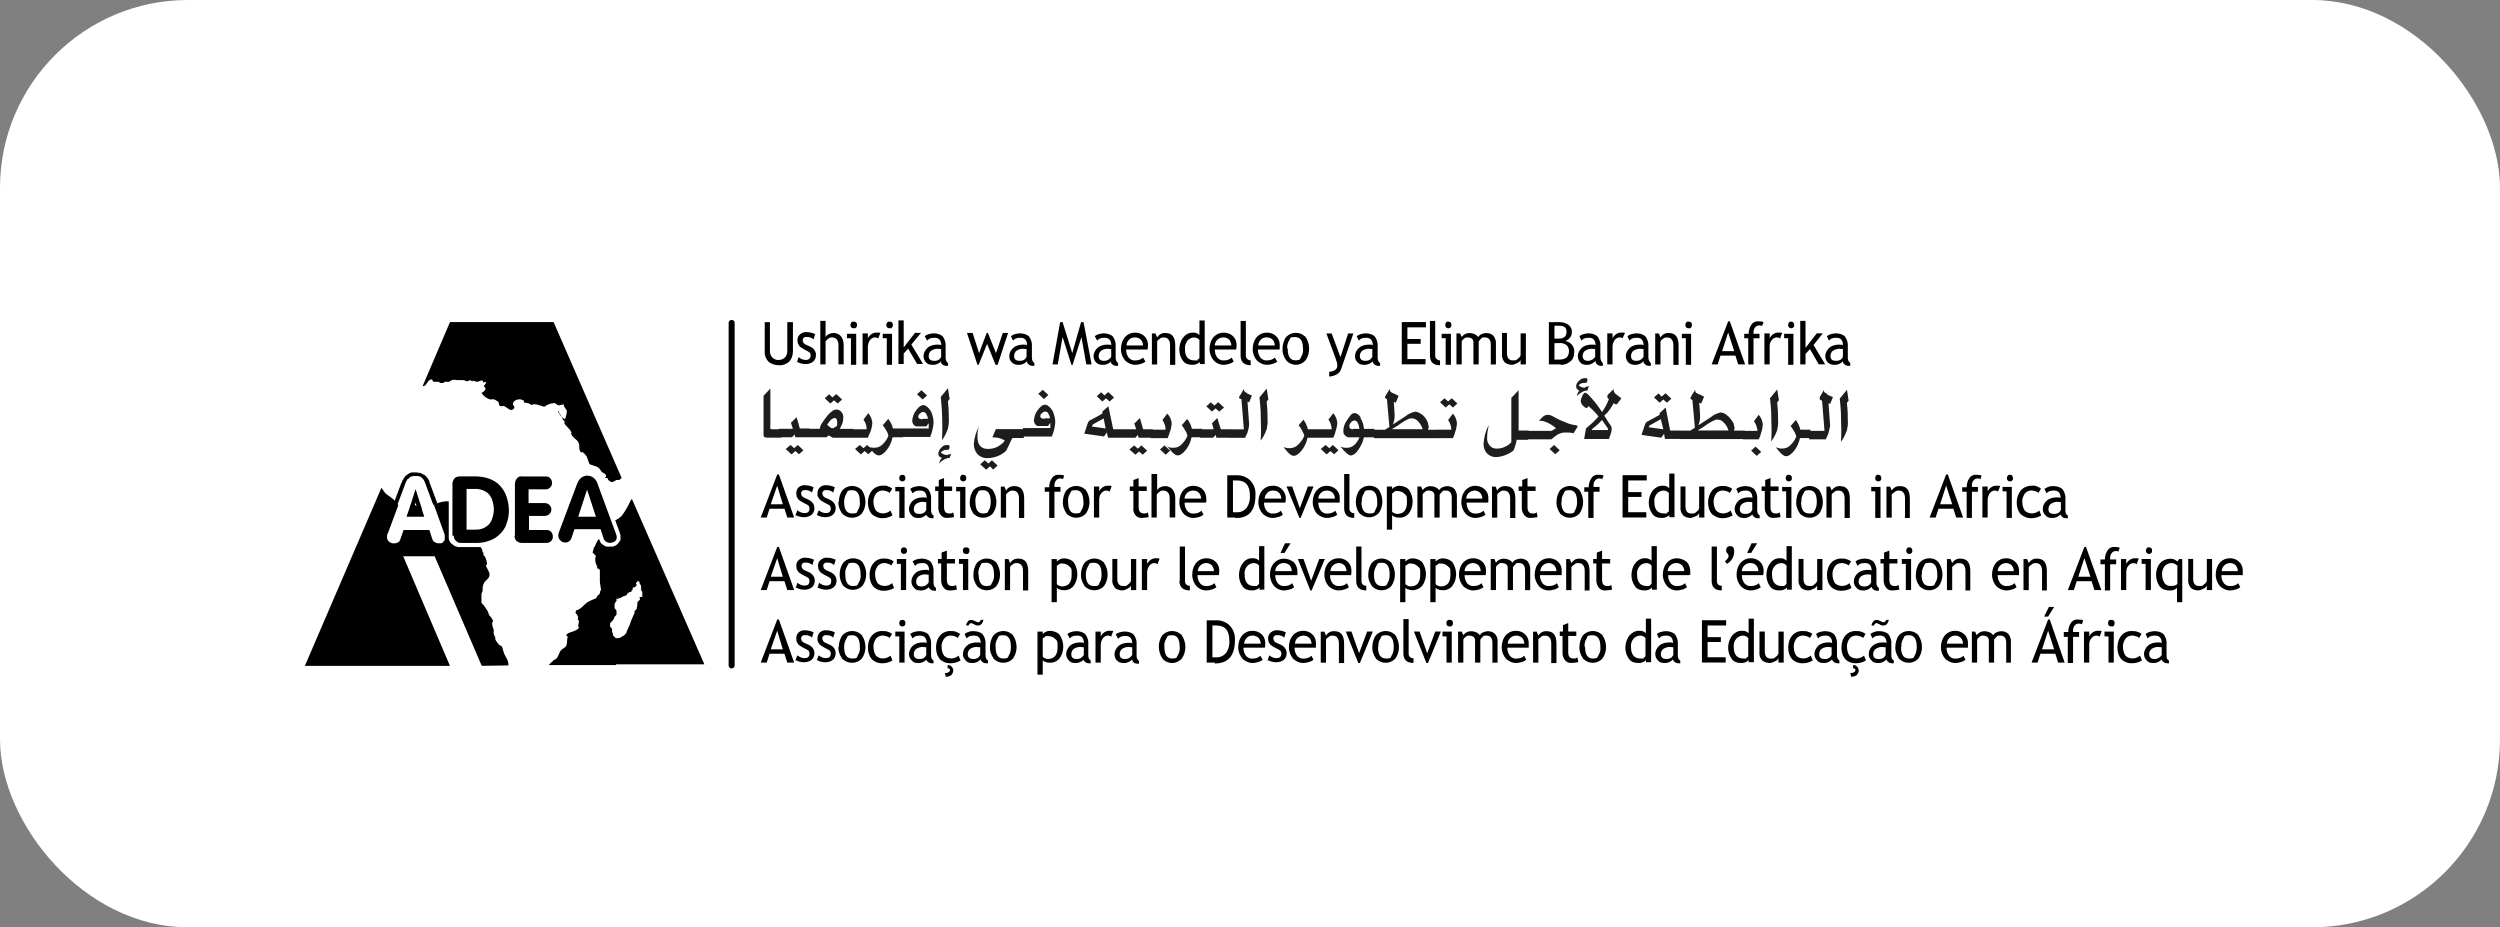 <?xml version="1.0" encoding="UTF-8"?><svg id="Layer_2" xmlns="http://www.w3.org/2000/svg" viewBox="0 0 399 148"><rect x="0" y="0" width="399" height="148" fill="#808080" stroke="none"/><defs><style>.cls-1{stroke:#000;stroke-linecap:round;stroke-linejoin:round;stroke-width:.96px;}.cls-1,.cls-2{fill:none;}.cls-2,.cls-3,.cls-4,.cls-5{stroke-width:0px;}.cls-3{fill:#1d1d1b;}.cls-4{fill:#000;}.cls-5{fill:#fff;}</style></defs><g id="Layer_1-2"><rect class="cls-5" width="399" height="148" rx="30" ry="30"/><line class="cls-1" x1="116.77" y1="51.54" x2="116.77" y2="106.2"/><path class="cls-4" d="M121.98,51.41h.9v4.63c0,.39.13.77.39,1.03.26.26.64.39.96.39s.77-.13,1.03-.39c.26-.26.39-.64.39-1.03v-4.63h.9v4.69c0,.58-.19,1.16-.58,1.61-.45.39-1.03.64-1.67.58-.58,0-1.22-.19-1.67-.58-.39-.45-.64-1.03-.58-1.61v-4.69h-.06Z"/><path class="cls-4" d="M127.19,57.84l.26-.84c.32.26.71.45,1.16.45s.77-.26.77-.71-.26-.58-.77-.84c-.26-.13-.51-.26-.77-.45-.13-.06-.26-.19-.32-.32s-.19-.26-.19-.39-.06-.26-.06-.45c0-.39.13-.71.45-.96s.71-.39,1.09-.32c.45,0,.9.13,1.29.32l-.26.84c-.26-.26-.64-.39-1.03-.39s-.39,0-.51.13c-.13.06-.19.19-.19.39,0,.32.19.58.51.71l.58.26c.32.13.58.32.77.58s.26.51.26.84-.13.77-.45,1.03-.77.39-1.22.39-.96-.13-1.41-.39v.13h.06Z"/><path class="cls-4" d="M133.82,58.16v-3.09c0-.32-.06-.64-.26-.9-.19-.19-.45-.32-.71-.32s-.45,0-.64.19c-.19.13-.32.26-.45.45v3.67h-.84v-6.95h.84v2.57c.13-.19.32-.39.51-.45.26-.13.51-.19.77-.19.45,0,.9.19,1.16.51.32.39.45.9.45,1.41v3.09s-.84,0-.84,0Z"/><path class="cls-4" d="M135.81,58.16v-4.18h-.64v-.71h1.48v4.95h-.84v-.06ZM136.26,51.34c.13,0,.26,0,.39.13.13.13.13.26.13.39s0,.26-.13.39c-.06.13-.26.19-.39.13-.13,0-.26,0-.39-.13-.19-.19-.19-.58,0-.77.06-.13.19-.19.39-.13h0Z"/><path class="cls-4" d="M140.18,54.04c-.13-.13-.32-.19-.58-.19s-.58.19-.77.45c-.19.32-.32.64-.32,1.03v2.83h-.84v-4.95h.84v.77c.26-.51.77-.9,1.35-.9s.45,0,.64.06l-.32.84h0v.06Z"/><path class="cls-4" d="M141.53,58.16v-4.18h-.64v-.71h1.48v4.95h-.84v-.06ZM141.98,51.34c.13,0,.26,0,.39.13.13.13.13.26.13.39s0,.26-.13.39c-.06.13-.26.19-.39.13-.13,0-.26,0-.39-.13-.19-.19-.19-.58,0-.77.06-.13.19-.19.39-.13h0Z"/><path class="cls-4" d="M146.42,58.16l-1.48-2.51-.71.77v1.67h-.84v-6.95h.84v4.31l1.8-2.32h.96l-1.54,1.86,1.86,3.09h-.9v.06Z"/><path class="cls-4" d="M150.28,57.58c-.39.45-.96.71-1.54.64-.39,0-.71-.13-.96-.39s-.39-.64-.39-1.03.26-.96.64-1.29c.45-.39,1.03-.51,1.61-.51s.39,0,.58.13c0-.77-.32-1.22-1.03-1.22s-.9.13-1.22.45l-.39-.71c.19-.13.39-.26.64-.32s.51-.13.77-.13c.51,0,1.09.13,1.48.51.32.45.51,1.03.45,1.54v1.8c0,.32.06.64.39.9v.45c-.26,0-.51,0-.77-.13-.19-.13-.32-.26-.39-.45l.13-.26h0ZM150.22,55.72c-.19,0-.39-.06-.58-.06-.39,0-.77.13-1.03.32-.26.19-.39.51-.39.84,0,.51.26.77.9.77s.9-.26,1.09-.64v-1.22h0Z"/><path class="cls-4" d="M159.15,58.22h-.26l-1.35-3.34-1.35,3.34h-.19l-1.67-5.08h.9l1.03,3.22,1.22-3.22h.19l1.29,3.22,1.09-3.22h.84l-1.67,5.08h-.06Z"/><path class="cls-4" d="M163.98,57.58c-.39.45-.96.71-1.54.64-.39,0-.71-.13-.96-.39s-.45-.64-.39-1.03c0-.51.26-.96.64-1.29.45-.39,1.03-.51,1.61-.51s.39,0,.58.13c0-.77-.32-1.22-1.03-1.22s-.9.13-1.22.45l-.32-.71c.19-.13.39-.26.64-.32s.51-.13.77-.13c.51,0,1.09.13,1.48.51.32.45.51,1.03.45,1.54v1.8c0,.32.06.64.39.9v.45c-.26,0-.51,0-.77-.13-.19-.13-.32-.26-.39-.45v-.26h.06ZM163.85,55.72c-.19,0-.39-.06-.58-.06-.39,0-.77.13-1.03.32s-.39.51-.39.84c0,.51.26.77.9.77s.9-.26,1.09-.64v-1.22h0Z"/><path class="cls-4" d="M173.37,58.16l-.77-4.37-1.41,4.44h-.19l-1.41-4.44-.77,4.37h-.84l1.22-6.75h.39l1.54,4.95,1.41-4.95h.39l1.29,6.75h-.84Z"/><path class="cls-4" d="M177.42,57.58c-.39.45-.96.71-1.54.64-.39,0-.71-.13-.96-.39s-.39-.64-.39-1.03.26-.96.64-1.29c.45-.39,1.03-.51,1.61-.51s.39,0,.58.13c0-.77-.32-1.22-1.03-1.22s-.9.13-1.22.45l-.39-.71c.19-.13.39-.26.64-.32s.51-.13.77-.13c.51,0,1.09.13,1.48.51.32.45.51,1.03.45,1.54v1.8c0,.32.06.64.39.9v.45c-.26,0-.51,0-.77-.13-.19-.13-.32-.26-.39-.45,0,0,.13-.26.13-.26ZM177.35,55.72c-.19,0-.39-.06-.58-.06-.39,0-.77.13-1.03.32s-.39.51-.39.84c0,.51.26.77.84.77s.9-.26,1.16-.64v-1.22h0Z"/><path class="cls-4" d="M183.14,55.78h-3.41c0,.51.13.96.45,1.35.26.26.64.45,1.03.39.45,0,.9-.13,1.22-.45l.39.64c-.19.13-.39.26-.58.32-.39.13-.71.19-1.09.19-.58,0-1.09-.26-1.54-.64-.45-.51-.71-1.16-.71-1.86s.19-1.41.71-1.99c.39-.39.9-.64,1.48-.64,1.09-.06,2.06.71,2.12,1.8v.32c0,.19,0,.32-.06.51h0v.06ZM181.08,53.85c-.32,0-.71.13-.9.39-.26.26-.39.58-.39.9h2.64c0-.32-.13-.64-.32-.9-.26-.26-.58-.39-.96-.39h-.06Z"/><path class="cls-4" d="M186.74,58.16v-2.89c0-.39,0-.77-.26-1.09-.19-.26-.45-.32-.77-.32s-.45.06-.58.19c-.19.13-.39.26-.45.45v3.67h-.84v-4.95h.58l.26.64c.26-.45.77-.77,1.35-.71,1.03,0,1.54.64,1.54,1.99v3.09h-.84v-.06Z"/><path class="cls-4" d="M191.5,58.16v-.39c-.32.32-.84.51-1.29.45-.58,0-1.09-.19-1.41-.64-.39-.51-.58-1.16-.58-1.8s.19-1.41.64-1.93c.32-.45.9-.77,1.48-.77s.77.13,1.09.39v-2.32h.84v6.95h-.84.06v.06ZM191.5,54.37c-.19-.32-.51-.51-.9-.51s-.84.19-1.09.51c-.26.39-.45.84-.39,1.35,0,1.22.51,1.8,1.54,1.8s.32,0,.45-.13c.13,0,.26-.13.32-.26v-2.77h.06Z"/><path class="cls-4" d="M197.29,55.78h-3.41c0,.51.13.96.45,1.35.26.26.64.45,1.03.39.45,0,.9-.13,1.22-.45l.32.64c-.19.13-.39.26-.58.32-.39.13-.71.19-1.09.19-.58,0-1.09-.26-1.48-.64-.45-.51-.71-1.16-.71-1.86s.19-1.41.71-1.99c.39-.39.9-.64,1.48-.64,1.09-.06,2.06.71,2.12,1.8v.32c0,.19,0,.32-.06.51h0v.06ZM195.23,53.85c-.32,0-.71.13-.96.39s-.39.58-.39.9h2.64c0-.32-.13-.64-.32-.9-.26-.26-.58-.39-.96-.39h0Z"/><path class="cls-4" d="M198,56.75v-5.53h.84v5.4c0,.26,0,.45.19.64s.39.26.58.26v.77c-1.03,0-1.61-.51-1.61-1.54h0Z"/><path class="cls-4" d="M204.17,55.78h-3.41c0,.51.13.96.45,1.35.26.26.64.45,1.03.39.45,0,.9-.13,1.22-.45l.39.64c-.19.13-.39.26-.58.32-.39.13-.71.19-1.09.19-.58,0-1.09-.26-1.54-.64-.45-.51-.71-1.16-.71-1.86s.19-1.41.71-1.99c.39-.39.9-.64,1.48-.64,1.09-.06,2.06.71,2.12,1.8v.84h-.06v.06ZM202.11,53.85c-.32,0-.71.13-.9.39-.26.26-.39.58-.39.9h2.64c0-.32-.13-.64-.32-.9-.26-.26-.58-.39-.96-.39h-.06Z"/><path class="cls-4" d="M204.69,55.65c0-.64.19-1.35.58-1.86.77-.84,2.12-.9,2.96-.13,0,0,.13.06.13.13.39.51.58,1.22.58,1.86s-.19,1.35-.58,1.86c-.39.45-.96.71-1.54.71s-1.16-.26-1.54-.71c-.39-.51-.64-1.22-.58-1.86h0ZM205.52,55.65c0,1.22.39,1.86,1.22,1.86s.71-.19.9-.51c.26-.39.39-.9.32-1.35,0-1.22-.39-1.86-1.29-1.86s-.71.19-.9.51c-.26.39-.39.9-.32,1.35h.06Z"/><path class="cls-4" d="M214.01,59c-.13.32-.39.64-.71.77-.32.19-.77.32-1.16.32v-.77c.32,0,.64-.06.9-.26.26-.13.39-.39.39-.64s0-.51-.13-.77c-.06-.26-.19-.58-.32-.96l-1.29-3.47h.84l1.41,3.79,1.22-3.79h.84l-1.99,5.79h0Z"/><path class="cls-4" d="M219.16,57.58c-.39.45-.96.71-1.54.64-.39,0-.71-.13-.96-.39s-.45-.64-.39-1.03c0-.51.26-.96.64-1.29.45-.39,1.03-.51,1.61-.51s.39,0,.58.13c0-.77-.32-1.22-1.03-1.22s-.9.13-1.22.45l-.32-.71c.19-.13.39-.26.64-.32s.51-.13.77-.13c.51,0,1.09.13,1.48.51.32.45.51,1.03.45,1.54v1.8c0,.32.06.64.39.9v.45c-.26,0-.51,0-.77-.13-.19-.13-.32-.26-.39-.45v-.26h.06ZM219.03,55.72c-.19,0-.39-.06-.58-.06-.39,0-.77.13-1.03.32s-.39.51-.39.84c0,.51.32.77.9.77s.9-.26,1.09-.64v-1.22Z"/><path class="cls-4" d="M224.62,52.24v1.86h2.12v.77h-2.12v2.44h2.89v.84h-3.79v-6.75h3.86v.84s-2.96,0-2.96,0Z"/><path class="cls-4" d="M228.22,56.75v-5.53h.84v5.4c0,.26,0,.45.19.64s.39.26.58.26v.77c-1.09,0-1.61-.51-1.61-1.54h0Z"/><path class="cls-4" d="M230.73,58.16v-4.18h-.64v-.71h1.48v4.95h-.84v-.06ZM231.12,51.34c.13,0,.26,0,.39.13s.13.26.13.39,0,.26-.13.39c-.19.19-.51.19-.71,0h0c-.13-.13-.13-.26-.13-.39s0-.26.13-.39c.06-.13.26-.19.39-.13h-.06Z"/><path class="cls-4" d="M237.93,58.16v-3.15c0-.77-.32-1.16-.96-1.16s-.39.06-.58.19c-.13.13-.26.26-.39.45v3.67h-.84v-3.54c0-.19-.06-.45-.26-.58-.19-.13-.45-.19-.71-.19s-.39.06-.51.19c-.19.13-.32.26-.39.45v3.67h-.84v-4.95h.58l.26.58c.26-.39.71-.64,1.22-.64s1.09.19,1.41.64c.13-.19.32-.39.51-.45.26-.13.51-.19.77-.19.45,0,.84.13,1.16.45.26.39.45.84.39,1.29v3.28h-.84Z"/><path class="cls-4" d="M240.51,53.21v3.15c0,.77.32,1.16.96,1.16s.51-.06.77-.26c.19-.13.39-.32.45-.58v-3.47h.84v4.95h-.84v-.71c-.13.26-.32.39-.58.51-.26.13-.51.26-.84.26s-.9-.13-1.16-.45c-.32-.39-.45-.84-.39-1.35v-3.28h.84-.06v.06Z"/><path class="cls-4" d="M249.06,58.16h-1.86v-6.75h1.67c.51,0,1.03.13,1.48.45.39.32.58.77.51,1.22,0,.32-.13.64-.32.84-.19.26-.45.39-.71.51.45.06.84.32,1.09.64.26.39.39.77.32,1.22,0,.58-.19,1.09-.64,1.41-.45.39-1.03.58-1.61.51h.06v-.06ZM248.09,52.11v1.93h.71c.84,0,1.22-.39,1.22-1.09s-.39-.96-1.16-.96h-.77v.13ZM248.09,54.82v2.57h.71c.45,0,.84-.06,1.22-.32.26-.26.39-.64.39-1.03s-.13-.71-.39-.96c-.39-.26-.77-.39-1.22-.32h-.71v.06Z"/><path class="cls-4" d="M254.65,57.58c-.39.45-.96.71-1.54.64-.32,0-.71-.13-.9-.39-.26-.26-.39-.64-.39-1.03s.26-.96.64-1.29c.45-.39,1.03-.51,1.61-.51s.39,0,.58.13c0-.77-.32-1.22-1.03-1.22s-.9.13-1.22.45l-.32-.71c.19-.13.39-.26.64-.32s.51-.13.77-.13c.51,0,1.09.13,1.48.51.32.45.51,1.03.45,1.54v1.8c0,.32.13.64.39.9v.45c-.26,0-.51,0-.77-.13-.19-.13-.32-.26-.39-.51v-.19ZM254.59,55.72c-.19,0-.39-.06-.58-.06-.39,0-.71.13-1.03.32-.26.19-.39.51-.39.84,0,.51.32.77.84.77s.9-.26,1.16-.64v-1.22h0Z"/><path class="cls-4" d="M259.03,54.04c-.13-.13-.32-.19-.58-.19s-.58.19-.77.45c-.19.32-.32.64-.32,1.03v2.83h-.84v-4.95h.84v.77c.26-.51.77-.9,1.35-.9s.45,0,.64.06l-.39.84h.06v.06Z"/><path class="cls-4" d="M262.37,57.58c-.39.45-.96.71-1.54.64-.39,0-.71-.13-.96-.39s-.39-.64-.39-1.03.26-.96.64-1.29c.45-.39,1.03-.51,1.61-.51s.39,0,.58.13c0-.77-.32-1.22-1.03-1.22s-.9.13-1.22.45l-.32-.71c.19-.13.39-.26.64-.32s.51-.13.77-.13c.51,0,1.09.13,1.48.51.32.45.51,1.03.45,1.54v1.8c0,.32.13.64.39.9v.45c-.26,0-.51,0-.77-.13-.19-.13-.32-.26-.39-.45v-.26h.06ZM262.31,55.72c-.19,0-.39-.06-.58-.06-.39,0-.71.13-1.03.32-.26.19-.39.51-.39.84,0,.51.26.77.84.77s.9-.26,1.16-.64v-1.22h0Z"/><path class="cls-4" d="M267.07,58.16v-2.89c0-.39,0-.77-.26-1.09-.19-.26-.45-.32-.77-.32s-.45.06-.58.19c-.19.13-.39.26-.45.45v3.67h-.84v-4.95h.58l.26.64c.26-.45.77-.77,1.35-.71,1.03,0,1.54.64,1.54,1.99v3.09h-.84v-.06Z"/><path class="cls-4" d="M269.06,58.16v-4.18h-.64v-.71h1.48v4.95h-.84v-.06ZM269.51,51.34c.13,0,.26,0,.39.13s.13.26.13.39,0,.26-.13.39c-.06.13-.26.19-.39.13-.13,0-.26,0-.39-.13s-.13-.26-.13-.39,0-.26.13-.39.26-.19.39-.13h0Z"/><path class="cls-4" d="M277.42,58.16l-.45-1.41h-2.38l-.45,1.41h-.96l2.64-6.88h.26l2.44,6.88h-1.09,0ZM275.81,53.08l-.96,2.96h1.93l-.96-2.96Z"/><path class="cls-4" d="M281.21,51.99c-.13,0-.32-.06-.45-.06-.26,0-.51.13-.64.32-.19.19-.26.51-.26.77v.26h.96v.71h-.96v4.18h-.84v-4.18h-.64v-.71h.71c0-.51.13-1.03.45-1.48.26-.39.71-.58,1.16-.51.26,0,.51,0,.77.13l-.26.64h0v-.06Z"/><path class="cls-4" d="M284.11,54.04c-.13-.13-.32-.19-.58-.19s-.58.19-.77.45c-.26.32-.32.64-.32,1.03v2.83h-.84v-4.95h.84v.77c.26-.51.77-.9,1.35-.9s.45,0,.64.06l-.32.84h0v.06Z"/><path class="cls-4" d="M285.39,58.16v-4.18h-.64v-.71h1.48v4.95h-.84v-.06ZM285.84,51.34c.13,0,.26,0,.39.13.06.13.13.26.13.39s0,.26-.13.39c-.19.19-.51.19-.71,0h0c-.19-.19-.19-.58,0-.77.06-.13.26-.19.39-.13h-.06Z"/><path class="cls-4" d="M290.28,58.16l-1.41-2.44-.71.77v1.67h-.84v-6.95h.84v4.31l1.8-2.32h.96l-1.48,1.86,1.86,3.09h-1.03,0Z"/><path class="cls-4" d="M294.2,57.58c-.39.45-.96.71-1.54.64-.39,0-.71-.13-.96-.39s-.39-.64-.39-1.03.26-.96.64-1.29c.45-.39,1.03-.51,1.61-.51s.39,0,.58.13c0-.77-.32-1.22-1.03-1.22s-.9.13-1.22.45l-.32-.71c.19-.13.39-.26.64-.32s.51-.13.77-.13c.51,0,1.09.13,1.48.51.32.45.51,1.03.45,1.54v1.8c0,.32.06.64.39.9v.45c-.26,0-.51,0-.77-.13-.19-.13-.32-.26-.39-.45v-.26h.06ZM294.14,55.72c-.19,0-.39-.06-.58-.06-.39,0-.71.13-1.03.32-.26.19-.39.51-.39.84,0,.51.26.77.9.77s.9-.26,1.09-.64v-1.22Z"/><path class="cls-4" d="M125.65,82.6l-.45-1.41h-2.38l-.45,1.41h-.96l2.64-6.88h.26l2.44,6.88h-1.09ZM124.04,77.52l-1.03,2.96h1.93l-.9-2.96Z"/><path class="cls-4" d="M126.94,82.28l.32-.84c.32.26.71.45,1.16.45s.77-.19.77-.71-.26-.58-.77-.84c-.26-.13-.51-.26-.77-.45-.13-.06-.26-.19-.32-.32s-.19-.26-.19-.39-.06-.26-.06-.45c0-.39.13-.71.39-.96.32-.26.71-.39,1.09-.32.45,0,.9.13,1.29.32l-.26.84c-.26-.26-.64-.39-1.03-.39s-.39,0-.51.13c-.13.06-.19.19-.19.39,0,.32.19.58.51.71l.58.26c.32.13.58.32.77.58s.26.51.26.84-.13.77-.45,1.03c-.32.26-.77.39-1.22.39s-.96-.13-1.41-.39v.13h.06Z"/><path class="cls-4" d="M130.34,82.28l.32-.84c.32.26.71.45,1.16.45s.77-.19.77-.71-.26-.58-.77-.84c-.26-.13-.51-.26-.77-.45-.13-.06-.26-.19-.32-.32-.19-.26-.32-.51-.26-.84,0-.39.13-.71.39-.96.32-.26.71-.39,1.09-.32.45,0,.9.13,1.29.32l-.26.84c-.26-.26-.64-.39-1.03-.39s-.39,0-.51.13c-.13.06-.19.19-.19.39,0,.32.19.58.51.71l.58.26c.32.13.58.32.77.58s.26.51.26.84-.13.77-.45,1.03c-.32.26-.77.39-1.22.39s-.96-.13-1.35-.39v.13h0Z"/><path class="cls-4" d="M133.88,80.09c0-.64.19-1.35.58-1.86.77-.84,2.12-.9,2.96-.13l.13.13c.77,1.16.77,2.64,0,3.73-.77.84-2.12.9-3.02.13l-.13-.13c-.39-.58-.64-1.22-.58-1.93h0l.06.06ZM134.72,80.09c0,1.22.39,1.86,1.29,1.86s.71-.19.9-.51c.26-.39.39-.9.32-1.35,0-1.22-.39-1.86-1.22-1.86s-.71.19-.9.51c-.26.39-.39.9-.39,1.35h0Z"/><path class="cls-4" d="M142.37,78.03l-.39.64c-.13-.13-.26-.19-.45-.26-.19-.06-.45-.13-.64-.13-.45,0-.84.19-1.09.51-.26.39-.45.9-.39,1.35,0,.45.13.96.39,1.35.32.32.71.45,1.16.45s.84-.19,1.16-.45l.32.77c-.51.32-1.09.45-1.67.45s-1.16-.26-1.61-.64c-.45-.51-.64-1.16-.64-1.86s.19-1.35.64-1.93c.45-.51,1.09-.77,1.8-.77s.51,0,.77.13c.26.06.45.19.64.32h0v.06Z"/><path class="cls-4" d="M143.53,82.6v-4.18h-.64v-.71h1.48v4.95h-.84v-.06ZM143.98,75.78c.13,0,.26,0,.39.13.13.13.13.26.13.39s0,.26-.13.39c-.19.19-.51.19-.71,0h0c-.19-.19-.19-.58,0-.77.06-.13.19-.13.39-.13h-.06Z"/><path class="cls-4" d="M147.96,82.02c-.39.45-.96.71-1.54.64-.39,0-.71-.13-.96-.45-.26-.26-.39-.64-.39-1.03s.26-.96.64-1.29c.45-.39,1.03-.51,1.61-.51s.39,0,.58.13c0-.77-.32-1.22-1.03-1.22s-.9.13-1.22.45l-.39-.71c.19-.13.39-.26.64-.32s.51-.13.77-.13c.51,0,1.09.13,1.48.51.32.45.51,1.03.45,1.54v1.8c0,.32.06.64.39.84v.45c-.26,0-.51,0-.77-.13-.19-.13-.32-.26-.39-.45l.13-.13h0ZM147.84,80.15c-.19,0-.39-.06-.58-.06-.39,0-.77.13-1.03.32-.26.19-.39.51-.39.84,0,.51.26.77.9.77s.9-.26,1.09-.64v-1.16h0v-.06Z"/><path class="cls-4" d="M149.83,78.35h-.58v-.71h.58v-1.03l.84-.32v1.35h1.29v.71h-1.29v2.44c0,.32,0,.64.19.9.13.19.39.26.64.26s.45,0,.64-.19l.13.77c-.39.06-.77.13-1.16.13s-.71-.13-.96-.45-.39-.71-.39-1.09v-2.83h.06v.06Z"/><path class="cls-4" d="M153.24,82.6v-4.18h-.64v-.71h1.48v4.95h-.84v-.06ZM153.69,75.78c.13,0,.26,0,.39.13.13.13.13.26.13.39s0,.26-.13.39c-.19.19-.51.19-.71,0h0c-.19-.19-.19-.58,0-.77.06-.13.26-.19.39-.13h-.06Z"/><path class="cls-4" d="M154.78,80.09c0-.64.19-1.35.58-1.86.77-.84,2.12-.9,2.96-.13,0,0,.13.06.13.13.77,1.16.77,2.64,0,3.73-.77.84-2.12.9-2.96.13,0,0-.13-.06-.13-.13-.39-.58-.64-1.22-.58-1.93h0v.06ZM155.68,80.09c0,1.22.39,1.86,1.22,1.86s.71-.19.9-.51c.26-.39.32-.9.32-1.35,0-1.22-.39-1.86-1.22-1.86s-.71.19-.9.51c-.26.39-.39.9-.32,1.35Z"/><path class="cls-4" d="M162.63,82.6v-2.89c0-.39,0-.77-.26-1.09-.19-.26-.45-.32-.77-.32s-.45.06-.58.19c-.19.13-.39.26-.45.45v3.67h-.84v-4.95h.58l.26.64c.26-.45.77-.77,1.35-.71,1.03,0,1.54.64,1.54,1.99v3.09h-.84v-.06Z"/><path class="cls-4" d="M169.64,76.42c-.13,0-.32-.06-.45-.06-.26,0-.51.13-.64.32-.19.19-.26.51-.26.77v.26h.96v.77h-.96v4.18h-.84v-4.18h-.71v-.71h.71c0-.51.13-1.03.45-1.48.26-.39.71-.58,1.16-.51.26,0,.51,0,.77.13l-.19.64v-.13h0Z"/><path class="cls-4" d="M169.64,80.09c0-.64.19-1.35.58-1.86.77-.84,2.12-.9,2.96-.13,0,0,.13.06.13.13.77,1.16.77,2.64,0,3.73-.77.84-2.12.9-2.96.13,0,0-.13-.06-.13-.13-.39-.58-.64-1.22-.58-1.93h0v.06ZM170.47,80.09c0,1.22.39,1.86,1.22,1.86s.71-.19.9-.51c.26-.39.39-.9.32-1.35,0-1.22-.39-1.86-1.22-1.86s-.71.19-.9.51c-.26.39-.39.9-.32,1.35h0Z"/><path class="cls-4" d="M177.1,78.48c-.13-.13-.32-.19-.58-.19s-.58.19-.77.45c-.26.32-.32.64-.32,1.03v2.83h-.84v-4.95h.84v.77c.26-.51.77-.9,1.35-.9s.45,0,.64.06l-.32.84h0v.06Z"/><path class="cls-4" d="M180.89,78.35h-.58v-.71h.58v-1.03l.84-.32v1.35h1.29v.71h-1.29v2.44c0,.32,0,.64.19.9.19.19.39.26.64.26s.45,0,.64-.19l.13.77c-.39.06-.77.13-1.16.13s-.71-.13-.96-.45-.39-.71-.32-1.09v-2.83h0v.06Z"/><path class="cls-4" d="M186.68,82.6v-3.09c0-.32-.06-.64-.26-.9-.19-.19-.45-.32-.71-.32s-.45,0-.64.19c-.19.13-.32.26-.45.45v3.67h-.84v-6.95h.9v2.57c.13-.19.32-.39.51-.45.26-.13.51-.19.77-.19.45,0,.9.19,1.16.51.32.39.45.9.45,1.41v3.09h-.9Z"/><path class="cls-4" d="M192.47,80.22h-3.41c0,.51.13.96.45,1.35.26.26.64.45,1.03.39.45,0,.9-.13,1.22-.45l.32.64c-.19.13-.39.26-.58.32-.39.13-.71.19-1.09.19-.58,0-1.09-.26-1.48-.64-.45-.51-.71-1.16-.71-1.86s.19-1.41.71-1.99c.39-.39.9-.64,1.48-.64s1.16.19,1.54.58c.39.39.58.96.58,1.54s0,.39-.06.51h0v.06ZM190.41,78.29c-.32,0-.71.13-.96.39-.26.26-.39.58-.39.9h2.64c0-.32-.13-.64-.32-.9-.26-.26-.58-.39-.96-.39h0Z"/><path class="cls-4" d="M197.16,82.6h-1.29v-6.75h1.61c.77,0,1.61.32,2.12.9.58.64.84,1.48.77,2.32,0,2.44-1.09,3.67-3.22,3.6h0v-.06ZM196.78,76.68v5.08h.71c.58,0,1.09-.26,1.48-.71.39-.58.58-1.29.51-1.99,0-1.61-.71-2.38-2.06-2.38h-.64,0Z"/><path class="cls-4" d="M205.14,80.22h-3.41c0,.51.13.96.45,1.35.26.26.64.45,1.03.39.45,0,.9-.13,1.22-.45l.32.64c-.19.13-.39.26-.58.32-.39.13-.71.19-1.09.19-.58,0-1.09-.26-1.54-.64-.45-.51-.71-1.16-.71-1.86s.19-1.41.71-1.99c.39-.39.9-.64,1.48-.64,1.09-.13,2.06.71,2.19,1.8v.32c0,.19,0,.39-.06.51h0v.06ZM203.14,78.29c-.32,0-.71.13-.9.39-.26.26-.39.58-.39.9h2.64c0-.32-.13-.64-.32-.9-.26-.26-.58-.39-.96-.39h-.06Z"/><path class="cls-4" d="M207.58,82.66h-.19l-2.06-5.02h.9l1.22,3.47,1.29-3.47h.9l-2.06,5.02h0Z"/><path class="cls-4" d="M213.82,80.22h-3.41c0,.51.13.96.45,1.35.26.26.64.45,1.03.39.45,0,.9-.13,1.22-.45l.32.64c-.19.13-.39.26-.58.32-.39.13-.71.19-1.09.19-.58,0-1.09-.26-1.54-.64-.45-.51-.71-1.16-.71-1.86s.19-1.41.71-1.99c.39-.39.9-.64,1.48-.64,1.09,0,2.06.71,2.12,1.8v.84h0v.06ZM211.76,78.29c-.32,0-.71.13-.96.39-.26.26-.39.58-.39.9h2.64c0-.32-.13-.64-.32-.9-.26-.26-.58-.39-.96-.39h0Z"/><path class="cls-4" d="M214.53,81.18v-5.53h.84v5.4c0,.26,0,.45.19.64.13.13.39.26.58.19v.77c-1.09,0-1.61-.51-1.61-1.54h0v.06Z"/><path class="cls-4" d="M216.39,80.09c0-.64.19-1.35.58-1.86.39-.45.96-.71,1.54-.71s1.16.19,1.54.64c.77,1.16.77,2.64,0,3.73-.77.84-2.12.9-2.96.13,0,0-.13-.06-.13-.13-.39-.51-.58-1.16-.58-1.86h0v.06ZM217.29,80.09c0,1.22.39,1.86,1.29,1.86s.71-.19.9-.51c.26-.39.39-.9.32-1.35,0-1.22-.39-1.86-1.22-1.86s-.71.19-.9.51c-.26.39-.39.9-.32,1.35h-.06Z"/><path class="cls-4" d="M222.18,82.34v2.19h-.84v-6.88h.84v.39c.32-.32.71-.51,1.16-.51s1.16.19,1.54.64c.77,1.16.77,2.64,0,3.73-.39.51-1.03.77-1.61.71-.19,0-.45,0-.64-.13-.19,0-.32-.13-.45-.26v.13h0ZM222.18,78.74v2.89c.06.13.19.19.32.26.13.06.32.13.51.13,1.03,0,1.54-.64,1.54-1.86s-.06-.96-.39-1.35c-.32-.32-.77-.45-1.16-.45s-.32,0-.45.13c-.13.06-.26.19-.39.32h0v-.06Z"/><path class="cls-4" d="M231.7,82.6v-3.15c0-.77-.32-1.16-.96-1.16s-.39.06-.58.19c-.13.13-.26.26-.39.45v3.67h-.84v-3.54c0-.19-.06-.45-.26-.58s-.45-.19-.71-.19-.39.06-.51.19c-.19.13-.32.26-.39.45v3.67h-.84v-4.95h.58l.26.58c.26-.39.71-.64,1.22-.64s1.09.19,1.41.64c.13-.19.32-.39.51-.45.26-.13.51-.19.77-.19.45,0,.84.13,1.16.45.26.39.45.84.39,1.29v3.28h-.84Z"/><path class="cls-4" d="M237.48,80.22h-3.41c0,.51.13.96.45,1.35.26.26.64.45,1.03.39.45,0,.9-.13,1.22-.45l.32.64c-.19.13-.39.26-.58.32-.39.13-.71.19-1.09.19-.58,0-1.09-.26-1.48-.64-.45-.51-.71-1.16-.71-1.86s.19-1.41.71-1.99c.39-.39.9-.64,1.48-.64,1.09,0,2.06.71,2.12,1.8v.84h-.06v.06ZM235.36,78.29c-.32,0-.71.13-.96.39-.26.26-.39.58-.39.9h2.57c0-.32-.13-.64-.32-.9-.26-.26-.58-.39-.96-.39h.06Z"/><path class="cls-4" d="M241.02,82.6v-2.89c0-.39,0-.77-.26-1.09-.19-.26-.45-.32-.77-.32s-.45.06-.58.19c-.19.13-.39.26-.45.45v3.67h-.84v-4.95h.58l.26.64c.26-.51.77-.77,1.35-.71,1.03,0,1.54.64,1.54,1.99v3.09h-.84v-.06Z"/><path class="cls-4" d="M242.95,78.35h-.58v-.71h.58v-1.03l.84-.32v1.35h1.29v.71h-1.29v2.44c0,.32,0,.64.19.9.13.19.39.26.64.26s.45,0,.64-.19l.13.77c-.39.06-.77.13-1.16.13s-.71-.13-.96-.45-.39-.71-.39-1.09v-2.83h.06v.06Z"/><path class="cls-4" d="M248.42,80.09c0-.64.19-1.35.58-1.86.77-.84,2.12-.9,2.96-.13,0,0,.13.06.13.13.77,1.16.77,2.64,0,3.73-.77.84-2.12.9-2.96.13,0,0-.13-.06-.13-.13-.39-.58-.64-1.22-.58-1.93h0v.06ZM249.19,80.09c0,1.22.39,1.86,1.29,1.86s.71-.19.9-.51c.26-.39.32-.9.32-1.35,0-1.22-.39-1.86-1.22-1.86s-.71.19-.9.51c-.26.39-.39.9-.32,1.35h-.06Z"/><path class="cls-4" d="M255.68,76.42c-.13,0-.32-.06-.45-.06-.26,0-.51.13-.64.32-.19.19-.26.51-.26.77v.26h.96v.77h-.96v4.18h-.84v-4.18h-.64v-.71h.71c0-.51.13-1.03.45-1.48.26-.39.71-.58,1.16-.51.26,0,.51,0,.77.13l-.26.64v-.13h0Z"/><path class="cls-4" d="M259.86,76.68v1.86h2.12v.77h-2.12v2.44h2.89v.84h-3.79v-6.75h3.86v.84h-2.96Z"/><path class="cls-4" d="M266.42,82.6v-.39c-.32.32-.84.51-1.29.45-.58,0-1.09-.19-1.41-.64-.39-.51-.58-1.16-.58-1.8s.19-1.35.64-1.93c.39-.45.9-.77,1.54-.77s.77.13,1.09.39v-2.32h.84v6.95h-.84v.06ZM266.42,78.8c-.19-.32-.51-.51-.9-.51s-.84.19-1.09.51c-.32.39-.45.84-.39,1.35,0,1.16.51,1.8,1.54,1.8s.32,0,.45-.13c.13,0,.26-.13.32-.26v-2.77h.06Z"/><path class="cls-4" d="M269,77.65v3.15c0,.77.32,1.16.96,1.16s.51-.06.77-.26c.19-.13.39-.32.45-.58v-3.47h.84v4.95h-.84v-.71c-.13.26-.32.45-.58.51-.26.13-.51.26-.84.26s-.9-.13-1.16-.45c-.32-.39-.45-.84-.39-1.35v-3.22h.84-.06Z"/><path class="cls-4" d="M276.46,78.03l-.39.64c-.13-.13-.26-.19-.45-.26-.19-.06-.45-.13-.64-.13-.45,0-.84.19-1.09.51-.26.39-.45.9-.39,1.35,0,.45.13.96.39,1.35.32.32.71.45,1.16.45s.84-.19,1.16-.45l.32.77c-.51.32-1.09.45-1.67.45s-1.16-.26-1.61-.64c-.45-.51-.64-1.16-.64-1.86s.19-1.35.64-1.93c.45-.51,1.09-.77,1.8-.71.26,0,.51,0,.77.13.26.06.45.19.64.32h0Z"/><path class="cls-4" d="M279.74,82.02c-.39.45-.96.71-1.54.64-.39,0-.71-.13-.96-.45-.26-.26-.39-.64-.39-1.03s.26-.96.64-1.29c.45-.39,1.03-.51,1.61-.51s.39,0,.58.13c0-.77-.32-1.22-1.03-1.22s-.9.13-1.22.45l-.32-.71c.19-.13.39-.26.64-.32s.51-.13.77-.13c.51,0,1.09.13,1.48.51.32.45.51,1.03.45,1.54v1.8c0,.32.06.64.39.84v.45c-.26,0-.51,0-.77-.13-.19-.13-.32-.26-.39-.45v-.13h.06ZM279.67,80.15c-.19,0-.39-.06-.58-.06-.39,0-.77.13-1.03.32s-.39.51-.39.84c0,.51.26.77.9.77s.9-.26,1.09-.64v-1.16h0v-.06Z"/><path class="cls-4" d="M281.66,78.35h-.51v-.71h.58v-1.03l.84-.32v1.35h1.29v.71h-1.29v2.44c0,.32,0,.64.19.9.13.19.39.26.64.26s.45,0,.64-.19l.13.77c-.39.06-.77.13-1.16.13s-.71-.13-.96-.45-.39-.71-.39-1.09v-2.83h0v.06Z"/><path class="cls-4" d="M285.07,82.6v-4.18h-.64v-.71h1.48v4.95h-.84v-.06ZM285.46,75.78c.13,0,.26,0,.39.13s.13.26.13.39,0,.26-.13.39c-.19.19-.51.19-.71,0h0c-.19-.19-.19-.58,0-.77.06-.13.26-.19.39-.13h-.06Z"/><path class="cls-4" d="M286.68,80.09c0-.64.19-1.35.58-1.86.77-.84,2.12-.9,2.96-.13,0,0,.13.06.13.13.77,1.16.77,2.64,0,3.73-.77.84-2.12.9-2.96.13,0,0-.13-.06-.13-.13-.39-.58-.64-1.22-.58-1.93h0v.06ZM287.45,80.09c0,1.22.39,1.86,1.29,1.86s.71-.19.9-.51c.26-.39.32-.9.32-1.35,0-1.22-.39-1.86-1.22-1.86s-.71.19-.9.51c-.26.39-.39.9-.32,1.35h-.06Z"/><path class="cls-4" d="M294.4,82.6v-2.89c0-.39,0-.77-.26-1.09-.19-.26-.45-.32-.77-.32s-.45.06-.58.19c-.19.13-.39.26-.45.45v3.67h-.84v-4.95h.58l.26.64c.26-.45.77-.77,1.35-.71,1.03,0,1.54.64,1.54,1.99v3.09h-.84v-.06Z"/><path class="cls-4" d="M299.29,82.6v-4.18h-.64v-.71h1.48v4.95h-.84v-.06ZM299.74,75.78c.13,0,.26,0,.39.13.06.13.13.26.13.39s0,.26-.13.39c-.19.19-.51.19-.71,0h0c-.13-.13-.13-.26-.13-.39s0-.26.13-.39.26-.19.39-.13h-.06Z"/><path class="cls-4" d="M304.04,82.6v-2.89c0-.39,0-.77-.26-1.09-.19-.26-.45-.32-.77-.32s-.45.06-.58.19c-.19.13-.39.26-.51.45v3.67h-.84v-4.95h.58l.26.64c.26-.45.77-.77,1.35-.71,1.03,0,1.54.64,1.54,1.99v3.09h-.84l.06-.06Z"/><path class="cls-4" d="M312.21,82.6l-.45-1.41h-2.38l-.45,1.41h-.96l2.64-6.88h.26l2.44,6.88h-1.09,0ZM310.6,77.52l-.96,2.96h1.93l-.96-2.96Z"/><path class="cls-4" d="M316.07,76.42c-.13,0-.32-.06-.45-.06-.26,0-.51.13-.64.32-.19.19-.26.51-.26.77v.26h.96v.77h-.96v4.18h-.84v-4.18h-.71v-.71h.71c0-.51.13-1.03.45-1.48.26-.39.71-.58,1.16-.51.26,0,.51,0,.77.13l-.19.64v-.13h0Z"/><path class="cls-4" d="M318.9,78.48c-.13-.13-.32-.19-.58-.19s-.58.19-.77.45c-.19.32-.32.64-.32,1.03v2.83h-.84v-4.95h.84v.77c.26-.51.77-.9,1.35-.9s.45,0,.64.06l-.32.84h0v.06Z"/><path class="cls-4" d="M320.25,82.6v-4.18h-.64v-.71h1.48v4.95h-.84v-.06ZM320.76,75.78c.13,0,.26,0,.39.13.06.13.13.26.13.39s0,.26-.13.39c-.19.19-.51.19-.71,0h0c-.19-.19-.19-.58,0-.77.06-.13.26-.19.39-.13h-.06Z"/><path class="cls-4" d="M325.72,78.03l-.39.64c-.13-.13-.26-.19-.45-.26-.19-.06-.45-.13-.64-.13-.45,0-.84.19-1.09.51-.26.39-.45.9-.39,1.35,0,.45.13.96.39,1.35.32.32.71.45,1.16.45s.84-.19,1.16-.45l.32.77c-.51.32-1.09.45-1.67.45s-1.16-.26-1.61-.64c-.45-.51-.64-1.16-.64-1.86s.19-1.35.64-1.93c.45-.51,1.16-.77,1.8-.77s.51,0,.77.13c.26.06.45.19.64.32h0v.06Z"/><path class="cls-4" d="M328.93,82.02c-.39.45-.96.71-1.54.64-.39,0-.71-.13-.96-.45-.26-.26-.45-.64-.39-1.03,0-.51.26-.96.64-1.29.45-.39,1.03-.51,1.61-.51s.39,0,.58.13c0-.77-.32-1.22-1.03-1.22s-.9.13-1.22.45l-.32-.71c.19-.13.39-.26.64-.32.26-.13.51-.13.77-.13.51,0,1.09.13,1.48.51.32.45.51,1.03.45,1.54v1.8c0,.32,0,.64.39.84v.45c-.26,0-.51,0-.77-.13-.19-.13-.32-.26-.39-.45v-.13h.06ZM328.93,80.15c-.19,0-.39-.06-.58-.06-.39,0-.71.13-1.03.32-.26.19-.39.51-.39.84,0,.51.26.77.9.77s.9-.26,1.09-.64v-1.16h0v-.06Z"/><path class="cls-4" d="M125.65,94.17l-.45-1.41h-2.38l-.45,1.41h-.96l2.64-6.88h.26l2.44,6.88h-1.09ZM124.04,89.09l-1.03,2.96h1.93l-.9-2.96Z"/><path class="cls-4" d="M127,93.85l.26-.84c.32.26.71.45,1.16.45s.77-.19.77-.71-.26-.58-.77-.84c-.26-.13-.51-.26-.77-.45-.13-.06-.26-.19-.32-.32s-.19-.26-.19-.39-.06-.26-.06-.45c0-.39.13-.71.45-.96s.71-.39,1.09-.32c.45,0,.9.13,1.29.32l-.26.84c-.26-.26-.64-.39-1.03-.39s-.39,0-.51.13c-.13.06-.19.19-.19.39,0,.32.19.58.51.71l.58.26c.32.13.58.32.77.58s.26.51.26.84-.13.77-.45,1.03c-.32.26-.77.39-1.22.39s-.96-.13-1.41-.39v.13h.06Z"/><path class="cls-4" d="M130.47,93.85l.26-.84c.32.26.71.45,1.16.45s.77-.19.77-.71-.26-.58-.77-.84c-.26-.13-.51-.26-.77-.45-.13-.06-.26-.19-.32-.32s-.19-.26-.19-.39-.06-.26-.06-.45c0-.39.13-.71.45-.96s.71-.39,1.09-.32c.45,0,.9.13,1.29.32l-.26.84c-.26-.26-.64-.39-1.03-.39s-.39,0-.51.13c-.13.06-.19.19-.19.39,0,.32.19.58.51.71l.58.26c.32.13.58.32.77.58s.26.51.26.84-.13.77-.45,1.03c-.32.26-.77.39-1.22.39s-.96-.13-1.41-.39v.13h.06Z"/><path class="cls-4" d="M134.01,91.67c0-.64.19-1.35.58-1.86.39-.45.96-.71,1.54-.71s1.16.19,1.54.64c.77,1.16.77,2.64,0,3.73-.77.84-2.12.9-2.96.13,0,0-.13-.06-.13-.13-.39-.51-.58-1.22-.58-1.86h0v.06ZM134.91,91.67c0,1.22.39,1.86,1.22,1.86s.71-.19.9-.51c.26-.39.39-.9.32-1.35,0-1.22-.39-1.86-1.22-1.86s-.71.19-.9.51c-.26.39-.39.9-.32,1.35Z"/><path class="cls-4" d="M142.63,89.61l-.39.64c-.13-.13-.26-.19-.45-.26-.19-.06-.45-.13-.64-.13-.45,0-.84.19-1.09.51-.26.39-.45.9-.39,1.35,0,.45.13.96.39,1.35.32.32.71.45,1.16.45s.84-.19,1.16-.45l.32.77c-.51.32-1.09.45-1.67.45s-1.16-.19-1.61-.64c-.45-.51-.64-1.16-.64-1.86s.19-1.41.64-1.93,1.09-.77,1.8-.71c.26,0,.51,0,.77.13.26.06.45.19.64.32h0Z"/><path class="cls-4" d="M143.78,94.17v-4.18h-.64v-.77h1.48v4.95h-.84ZM144.23,87.36c.13,0,.26,0,.39.13.13.13.13.26.13.39s0,.26-.13.39c-.19.19-.51.19-.71,0h0c-.19-.19-.19-.58,0-.77.06-.13.26-.13.39-.13h-.06Z"/><path class="cls-4" d="M148.35,93.59c-.39.45-.96.71-1.54.64-.39,0-.71-.13-.96-.45-.26-.26-.39-.64-.39-1.03s.26-.96.64-1.29c.45-.39,1.03-.51,1.61-.51s.39,0,.58.13c0-.77-.32-1.22-1.03-1.22s-.9.13-1.22.45l-.39-.71c.19-.13.39-.26.64-.32s.51-.13.77-.13c.51,0,1.09.13,1.48.51.32.45.51,1.03.45,1.54v1.8c0,.32.06.64.39.84v.45c-.26,0-.51,0-.77-.13-.19-.13-.32-.26-.39-.45l.13-.13h0ZM148.22,91.73c-.19,0-.39-.06-.58-.06-.39,0-.77.13-1.03.32-.26.19-.39.51-.39.84,0,.51.26.77.84.77s.9-.26,1.16-.64v-1.16h0v-.06Z"/><path class="cls-4" d="M150.28,89.93h-.58v-.71h.58v-1.03l.84-.32v1.35h1.29v.71h-1.29v2.44c0,.32,0,.64.19.9.13.19.39.26.64.26s.45,0,.64-.19l.13.77c-.39.06-.77.13-1.16.13s-.71-.13-.96-.45-.39-.71-.39-1.09v-2.83h.06v.06Z"/><path class="cls-4" d="M153.69,94.17v-4.18h-.64v-.77h1.48v4.95h-.84ZM154.2,87.36c.13,0,.26,0,.39.13.13.13.13.26.13.39s0,.26-.13.39c-.06.13-.26.19-.39.13-.13,0-.26,0-.39-.13-.13-.13-.13-.26-.13-.39s0-.26.13-.39c.06-.13.26-.13.39-.13Z"/><path class="cls-4" d="M155.36,91.67c0-.64.19-1.35.58-1.86.77-.84,2.12-.9,2.96-.13,0,0,.13.06.13.13.77,1.16.77,2.64,0,3.73-.77.84-2.12.9-2.96.13,0,0-.13-.06-.13-.13-.39-.58-.64-1.22-.58-1.93h0v.06ZM156.2,91.67c0,1.22.39,1.86,1.22,1.86s.71-.19.9-.51c.26-.39.39-.9.32-1.35,0-1.22-.39-1.86-1.29-1.86s-.71.19-.9.51c-.26.39-.32.9-.32,1.35h.06Z"/><path class="cls-4" d="M163.27,94.17v-2.89c0-.39,0-.77-.26-1.09-.19-.26-.45-.32-.77-.32s-.45.06-.58.19c-.19.13-.39.26-.45.45v3.67h-.84v-4.95h.58l.26.64c.26-.45.77-.77,1.35-.71,1.03,0,1.54.64,1.54,1.99v3.09h-.84v-.06Z"/><path class="cls-4" d="M168.67,93.92v2.19h-.84v-6.88h.84v.39c.32-.32.71-.51,1.16-.51s1.16.19,1.54.64c.77,1.16.77,2.64,0,3.73-.39.51-1.03.77-1.61.71-.19,0-.45,0-.64-.13-.19,0-.32-.13-.45-.26v.13h0ZM168.67,90.31v2.89c.06.13.19.19.32.26.13.06.32.13.51.13,1.03,0,1.54-.64,1.54-1.86s-.06-.96-.39-1.35c-.32-.32-.77-.45-1.16-.45s-.32,0-.45.13c-.13.06-.26.19-.39.26h0Z"/><path class="cls-4" d="M172.53,91.67c0-.64.19-1.35.58-1.86.77-.84,2.12-.9,2.96-.13,0,0,.13.06.13.13.77,1.16.77,2.64,0,3.73-.77.84-2.12.9-2.96.13,0,0-.13-.06-.13-.13-.39-.58-.64-1.22-.58-1.93h0v.06ZM173.3,91.67c0,1.22.39,1.86,1.29,1.86s.71-.19.9-.51c.26-.39.32-.9.32-1.35,0-1.22-.39-1.86-1.22-1.86s-.71.19-.9.51c-.26.39-.39.9-.39,1.35h0Z"/><path class="cls-4" d="M178.32,89.22v3.15c0,.77.32,1.16.96,1.16s.51-.06.77-.26c.19-.13.39-.32.45-.58v-3.47h.84v4.95h-.84v-.71c-.13.26-.32.39-.58.51s-.51.26-.84.26-.9-.13-1.16-.45c-.32-.39-.45-.84-.39-1.35v-3.22h.84-.06Z"/><path class="cls-4" d="M184.75,90.06c-.13-.13-.32-.19-.58-.19s-.58.19-.77.45c-.19.32-.32.64-.32,1.03v2.83h-.84v-4.95h.84v.77c.26-.51.77-.9,1.35-.9s.45,0,.64.06l-.32.84h0v.06Z"/><path class="cls-4" d="M188.29,92.76v-5.53h.84v5.4c0,.26,0,.45.19.64.13.13.39.26.58.19v.77c-1.09,0-1.67-.51-1.67-1.54h.06v.06Z"/><path class="cls-4" d="M194.53,91.79h-3.41c0,.51.13.96.45,1.35.26.26.64.45,1.03.39.45,0,.9-.13,1.22-.45l.32.64c-.19.13-.39.26-.58.32-.39.13-.71.19-1.09.19-.58,0-1.09-.26-1.48-.64-.45-.51-.71-1.16-.71-1.86s.19-1.41.71-1.99c.39-.39.9-.64,1.48-.64,1.09-.06,2.06.71,2.12,1.8v.32c0,.19,0,.39-.06.51h0v.06ZM192.53,89.86c-.32,0-.71.13-.96.39-.26.26-.39.58-.39.9h2.57c0-.32-.13-.64-.32-.9-.26-.26-.58-.39-.9-.39h0Z"/><path class="cls-4" d="M201.02,94.17v-.39c-.32.32-.84.51-1.29.45-.58,0-1.09-.19-1.41-.64-.39-.51-.58-1.16-.58-1.8s.19-1.41.64-1.93c.32-.51.9-.77,1.48-.77s.77.13,1.09.39v-2.32h.84v6.95h-.84.06v.06ZM201.02,90.38c-.19-.32-.51-.51-.9-.51s-.84.19-1.09.51c-.32.39-.45.84-.39,1.35,0,1.16.51,1.8,1.54,1.8s.32,0,.45-.13c.13,0,.26-.13.32-.26v-2.77h.06Z"/><path class="cls-4" d="M206.94,91.79h-3.41c0,.51.13.96.45,1.35.26.26.64.45,1.03.39.45,0,.9-.13,1.22-.45l.32.64c-.19.13-.39.26-.58.32-.39.13-.71.19-1.09.19-.58,0-1.09-.26-1.48-.64-.45-.51-.71-1.16-.71-1.86s.19-1.41.71-1.93c.39-.39.9-.64,1.48-.64s1.16.19,1.61.58c.39.39.58.96.58,1.54v.51h-.13ZM204.88,89.86c-.32,0-.71.13-.96.39-.26.26-.39.58-.39.9h2.64c0-.32-.13-.64-.32-.9-.26-.26-.58-.39-.96-.39h0ZM205.97,86.71l-.96,1.54h-.64l.71-1.54h.9Z"/><path class="cls-4" d="M209.32,94.24h-.19l-1.99-5.02h.9l1.22,3.47,1.29-3.47h.9l-2.12,5.02Z"/><path class="cls-4" d="M215.68,91.79h-3.41c0,.51.13.96.45,1.35.26.26.64.45,1.03.39.45,0,.9-.13,1.22-.45l.32.64c-.19.13-.39.26-.58.32-.39.13-.71.19-1.09.19-.58,0-1.09-.26-1.54-.64-.45-.51-.71-1.16-.71-1.86s.19-1.41.71-1.99c.39-.39.9-.64,1.48-.64,1.09-.06,2.06.71,2.12,1.8v.32c0,.19,0,.39-.06.51h.06v.06ZM213.69,89.86c-.32,0-.71.13-.96.39-.26.26-.39.58-.39.9h2.57c0-.32-.13-.64-.32-.9-.26-.26-.58-.39-.9-.39h0Z"/><path class="cls-4" d="M216.45,92.76v-5.53h.84v5.4c0,.26,0,.45.19.64.13.13.39.26.58.19v.77c-1.09,0-1.61-.51-1.61-1.54h0v.06Z"/><path class="cls-4" d="M218.38,91.67c0-.64.19-1.35.58-1.86.77-.84,2.12-.9,2.96-.13,0,0,.13.06.13.13.77,1.16.77,2.64,0,3.73-.77.84-2.12.9-2.96.13,0,0-.13-.06-.13-.13-.39-.58-.64-1.22-.58-1.93h0v.06ZM219.28,91.67c0,1.22.39,1.86,1.29,1.86s.71-.19.9-.51c.26-.39.32-.9.32-1.35,0-1.22-.39-1.86-1.22-1.86s-.71.19-.9.51c-.26.39-.39.9-.39,1.35Z"/><path class="cls-4" d="M224.3,93.92v2.19h-.84v-6.88h.84v.39c.32-.32.71-.51,1.16-.51s1.16.19,1.54.64c.77,1.16.77,2.64,0,3.73-.58.64-1.48.9-2.25.58-.19,0-.32-.13-.45-.26v.13h0ZM224.3,90.31v2.89c.06.13.19.19.32.26.13.06.32.13.51.13,1.03,0,1.54-.64,1.54-1.86s-.06-.96-.39-1.35c-.32-.32-.77-.45-1.16-.45s-.32,0-.45.13c-.13.06-.26.19-.39.26h0Z"/><path class="cls-4" d="M229.12,93.92v2.19h-.84v-6.88h.84v.39c.32-.32.71-.51,1.16-.51s1.16.19,1.54.64c.77,1.16.77,2.64,0,3.73-.39.51-1.03.77-1.61.71-.19,0-.45,0-.64-.13-.19,0-.32-.13-.45-.26v.13h0ZM229.12,90.31v2.89c.06.13.19.19.32.26.13.06.32.13.51.13,1.03,0,1.54-.64,1.54-1.86s-.06-.96-.39-1.35c-.32-.32-.77-.45-1.16-.45s-.32,0-.45.13c-.13.06-.26.19-.39.26h0Z"/><path class="cls-4" d="M237.16,91.79h-3.41c0,.51.13.96.45,1.35.26.26.64.45,1.03.39.45,0,.9-.13,1.22-.45l.32.64c-.19.13-.39.26-.58.32-.39.13-.71.19-1.09.19-.58,0-1.09-.26-1.54-.64-.45-.51-.71-1.16-.71-1.86s.19-1.41.71-1.99c.39-.39.9-.64,1.48-.64,1.09-.06,2.06.71,2.12,1.8v.32c0,.19,0,.32-.06.51h.06v.06ZM235.1,89.86c-.32,0-.71.13-.96.39-.26.26-.39.58-.39.9h2.57c0-.32-.13-.64-.32-.9-.26-.26-.58-.39-.96-.39h.06Z"/><path class="cls-4" d="M243.4,94.17v-3.15c0-.77-.32-1.16-.96-1.16s-.39.06-.58.19c-.13.13-.26.26-.39.45v3.67h-.84v-3.54c0-.19-.06-.45-.26-.58s-.45-.19-.71-.19-.39.06-.51.19c-.19.13-.32.26-.39.45v3.67h-.84v-4.95h.58l.26.58c.26-.39.71-.64,1.22-.64s1.09.19,1.41.64c.13-.19.32-.39.51-.45.26-.13.51-.19.77-.19.45,0,.84.13,1.16.45.26.39.45.84.39,1.29v3.28h-.84Z"/><path class="cls-4" d="M249.19,91.79h-3.41c0,.51.13.96.45,1.35.26.26.64.45,1.03.39.45,0,.9-.13,1.22-.45l.32.64c-.19.13-.39.26-.58.32-.39.13-.71.19-1.09.19-.58,0-1.09-.26-1.48-.64-.45-.51-.71-1.16-.71-1.86s.19-1.41.71-1.99c.39-.39.9-.64,1.48-.64,1.09-.06,2.06.71,2.12,1.8v.84h-.06v.06ZM247.19,89.86c-.32,0-.71.13-.96.39-.26.26-.39.58-.39.9h2.57c0-.32-.13-.64-.32-.9-.26-.26-.58-.39-.96-.39h.06Z"/><path class="cls-4" d="M252.92,94.17v-2.89c0-.39,0-.77-.26-1.09-.19-.26-.45-.32-.77-.32s-.45.06-.58.19c-.19.13-.39.26-.51.45v3.67h-.84v-4.95h.58l.26.64c.26-.45.77-.77,1.35-.71,1.03,0,1.54.64,1.54,1.99v3.09h-.84l.06-.06Z"/><path class="cls-4" d="M254.85,89.93h-.58v-.71h.58v-1.03l.84-.32v1.35h1.29v.71h-1.29v2.44c0,.32,0,.64.19.9.13.19.39.26.64.26s.45,0,.64-.19l.13.77c-.39.06-.77.13-1.16.13s-.71-.13-.96-.45-.39-.71-.39-1.09v-2.83h.06v.06Z"/><path class="cls-4" d="M263.66,94.17v-.39c-.32.32-.84.51-1.29.45-.58,0-1.09-.19-1.41-.64-.39-.51-.58-1.16-.58-1.8s.19-1.41.64-1.93c.32-.45.9-.77,1.48-.77s.77.13,1.09.39v-2.32h.84v6.95h-.84.06v.06ZM263.66,90.38c-.19-.32-.51-.51-.9-.51s-.84.19-1.09.51c-.32.39-.45.84-.39,1.35,0,1.16.51,1.8,1.54,1.8s.32,0,.45-.13c.13,0,.26-.13.32-.26v-2.77h.06Z"/><path class="cls-4" d="M269.64,91.79h-3.41c0,.51.13.96.45,1.35.26.26.64.45,1.03.39.45,0,.9-.13,1.22-.45l.32.64c-.19.13-.39.26-.58.32-.39.13-.71.19-1.09.19-.58,0-1.09-.26-1.48-.64-.45-.51-.71-1.16-.71-1.86s.19-1.41.71-1.99c.39-.39.9-.64,1.48-.64s1.16.19,1.61.58c.39.39.58.96.58,1.54v.51h-.13v.06ZM267.52,89.86c-.32,0-.71.13-.96.39-.26.26-.39.58-.39.9h2.64c0-.32-.13-.64-.32-.9-.26-.26-.58-.39-.96-.39h0Z"/><path class="cls-4" d="M273.18,92.76v-5.53h.84v5.4c0,.26,0,.45.19.64.13.13.39.26.58.19v.77c-1.09,0-1.61-.51-1.61-1.54h0v.06Z"/><path class="cls-4" d="M276.78,88c0,.84-.45,1.61-1.16,1.99l-.32-.39.32-.32c.13-.13.26-.32.26-.51s-.06-.32-.19-.45c-.13-.13-.19-.26-.19-.45,0-.45.19-.71.64-.71s.64.26.64.84h0Z"/><path class="cls-4" d="M281.41,91.79h-3.41c0,.51.13.96.45,1.35.26.26.64.45,1.03.39.45,0,.9-.13,1.22-.45l.32.64c-.19.13-.39.26-.58.32-.39.13-.71.19-1.09.19-.58,0-1.09-.26-1.48-.64-.45-.51-.71-1.16-.71-1.86s.19-1.41.71-1.99c.39-.39.9-.64,1.48-.64,1.09-.06,2.06.71,2.12,1.8v.32c0,.19,0,.39-.06.51h0v.06ZM279.35,89.86c-.32,0-.71.13-.96.39-.26.26-.39.58-.39.9h2.64c0-.32-.13-.64-.32-.9-.26-.26-.58-.39-.96-.39h0ZM280.44,86.71l-.96,1.54h-.64l.71-1.54h.9Z"/><path class="cls-4" d="M285.2,94.17v-.39c-.32.32-.84.51-1.29.45-.58,0-1.09-.19-1.41-.64-.39-.51-.58-1.16-.58-1.8s.19-1.41.64-1.93c.32-.51.9-.77,1.48-.77s.77.13,1.09.39v-2.32h.84v6.95h-.84.06v.06ZM285.2,90.38c-.19-.32-.51-.51-.9-.51s-.84.19-1.09.51c-.32.39-.45.84-.39,1.35,0,1.16.51,1.8,1.54,1.8s.32,0,.45-.13c.13,0,.26-.13.32-.26v-2.77h.06Z"/><path class="cls-4" d="M287.84,89.22v3.15c0,.77.32,1.16.96,1.16s.51-.06.77-.26c.19-.13.39-.32.45-.58v-3.47h.84v4.95h-.84v-.71c-.13.26-.32.39-.58.51s-.51.26-.84.26-.9-.13-1.16-.45c-.32-.39-.45-.84-.39-1.35v-3.22h.84-.06Z"/><path class="cls-4" d="M295.43,89.61l-.39.64c-.13-.13-.26-.19-.45-.26-.19-.06-.45-.13-.64-.13-.45,0-.84.19-1.09.51-.26.39-.45.9-.39,1.35,0,.45.13.96.39,1.35.32.32.71.45,1.16.45s.84-.19,1.16-.45l.32.77c-.51.32-1.09.45-1.67.45s-1.16-.19-1.61-.64c-.45-.51-.64-1.16-.64-1.86s.19-1.41.64-1.93,1.16-.77,1.8-.71c.26,0,.51,0,.77.13.26.06.45.19.64.32h0Z"/><path class="cls-4" d="M298.77,93.59c-.39.45-.96.71-1.54.64-.39,0-.71-.13-.96-.45-.26-.26-.45-.64-.39-1.03,0-.51.26-.96.64-1.29.45-.39,1.03-.51,1.61-.51s.39,0,.58.13c0-.77-.32-1.22-1.03-1.22s-.9.13-1.22.45l-.32-.71c.19-.13.39-.26.64-.32s.51-.13.77-.13c.51,0,1.09.13,1.48.51.32.45.51,1.03.45,1.54v1.8c0,.32.06.64.39.84v.45c-.26,0-.51,0-.77-.13-.19-.13-.32-.26-.39-.45v-.13h.06ZM298.64,91.73c-.19,0-.39-.06-.58-.06-.39,0-.77.13-1.03.32s-.39.51-.39.84c0,.51.32.77.9.77s.9-.26,1.09-.64v-1.16h0v-.06Z"/><path class="cls-4" d="M300.7,89.93h-.58v-.71h.58v-1.03l.84-.32v1.35h1.29v.71h-1.29v2.44c0,.32,0,.64.19.9.13.19.39.26.64.26s.45,0,.64-.19l.13.77c-.39.06-.77.13-1.16.13s-.71-.13-.96-.45-.39-.71-.39-1.09v-2.83h.06v.06Z"/><path class="cls-4" d="M304.17,94.17v-4.18h-.64v-.77h1.48v4.95h-.84ZM304.69,87.36c.13,0,.26,0,.39.13.06.13.13.26.13.39s0,.26-.13.39c-.19.19-.51.19-.71,0h0c-.19-.19-.19-.58,0-.77.06-.13.26-.19.39-.13h-.06Z"/><path class="cls-4" d="M305.78,91.67c0-.64.19-1.35.58-1.86.39-.45.96-.71,1.54-.71s1.16.19,1.54.71c.77,1.16.77,2.64,0,3.73-.77.84-2.12.9-2.96.13,0,0-.13-.06-.13-.13-.39-.51-.64-1.22-.58-1.86h0ZM306.68,91.67c0,1.22.39,1.86,1.29,1.86s.71-.19.9-.51c.26-.39.39-.9.32-1.35,0-1.22-.39-1.86-1.22-1.86s-.71.19-.9.51c-.26.39-.39.9-.32,1.35h-.06Z"/><path class="cls-4" d="M313.69,94.17v-2.89c0-.39,0-.77-.26-1.09-.19-.26-.45-.32-.77-.32s-.45.06-.58.19c-.19.13-.39.26-.51.45v3.67h-.84v-4.95h.58l.26.64c.26-.45.77-.77,1.35-.71,1.03,0,1.54.64,1.54,1.99v3.09h-.84l.06-.06Z"/><path class="cls-4" d="M322.24,91.79h-3.41c0,.51.13.96.45,1.35.26.26.64.45,1.03.39.45,0,.9-.13,1.22-.45l.32.64c-.19.13-.39.26-.58.32-.39.13-.71.19-1.09.19-.58,0-1.09-.26-1.54-.64-.45-.51-.71-1.16-.71-1.86s.19-1.41.71-1.99c.39-.39.9-.64,1.48-.64,1.09-.06,2.06.77,2.12,1.86v.77h0v.06ZM320.19,89.86c-.32,0-.71.13-.96.39-.26.26-.39.58-.39.9h2.57c0-.32-.13-.64-.32-.9-.26-.26-.58-.39-.96-.39h.06Z"/><path class="cls-4" d="M325.91,94.17v-2.89c0-.39,0-.77-.26-1.09-.19-.26-.45-.32-.77-.32s-.45.06-.58.19c-.19.13-.39.26-.51.45v3.67h-.84v-4.95h.58l.26.64c.26-.45.77-.77,1.35-.71,1.03,0,1.54.64,1.54,1.99v3.09h-.84.06v-.06Z"/><path class="cls-4" d="M334.27,94.17l-.45-1.41h-2.38l-.45,1.41h-.96l2.64-6.88h.26l2.44,6.88h-1.09,0ZM332.66,89.09l-.96,2.96h1.93l-.96-2.96Z"/><path class="cls-4" d="M338.13,88c-.13,0-.32-.06-.45-.06-.26,0-.51.13-.64.32-.19.19-.26.51-.26.77v.26h.96v.77h-.96v4.18h-.84v-4.18h-.71v-.77h.71c0-.51.13-1.03.45-1.48.26-.39.71-.58,1.16-.51.26,0,.51,0,.77.13l-.26.64h.06v-.06Z"/><path class="cls-4" d="M341.02,90.06c-.13-.13-.32-.19-.58-.19s-.58.19-.77.45c-.26.32-.32.64-.32,1.03v2.83h-.84v-4.95h.84v.77c.26-.51.77-.9,1.35-.9s.45,0,.64.06l-.32.84h0v.06Z"/><path class="cls-4" d="M342.44,94.17v-4.18h-.64v-.77h1.48v4.95h-.84ZM342.95,87.36c.13,0,.26,0,.39.13.13.13.13.26.13.39s0,.26-.13.39c-.19.19-.51.19-.71,0h0c-.19-.19-.19-.58,0-.77,0-.13.26-.19.39-.13h-.06Z"/><path class="cls-4" d="M347.45,96.1v-2.25c-.32.26-.77.45-1.22.39-.58,0-1.16-.19-1.54-.64-.39-.51-.58-1.22-.58-1.86s.19-1.35.64-1.86c.39-.45,1.03-.71,1.61-.71s.84.19,1.16.45l.26-.39h.51v6.88h-.84,0ZM347.45,90.25c-.26-.26-.58-.39-.9-.39s-.84.19-1.09.51c-.26.39-.45.84-.39,1.35,0,.45.13.96.39,1.35.26.32.64.51,1.09.45.32,0,.71-.06.96-.32v-2.96h-.06Z"/><path class="cls-4" d="M350.03,89.22v3.15c0,.77.32,1.16.96,1.16s.51-.06.77-.26c.19-.13.39-.32.45-.58v-3.47h.84v4.95h-.84v-.71c-.13.26-.32.45-.58.51-.26.13-.51.26-.84.26s-.9-.13-1.16-.45c-.32-.39-.45-.84-.39-1.35v-3.22h.84-.06Z"/><path class="cls-4" d="M357.94,91.79h-3.41c0,.51.13.96.45,1.35.26.26.64.45,1.03.39.45,0,.9-.13,1.22-.45l.32.64c-.19.13-.39.26-.58.32-.39.13-.71.19-1.09.19-.58,0-1.09-.26-1.54-.64-.45-.51-.71-1.16-.71-1.86s.19-1.41.71-1.99c.39-.39.9-.64,1.48-.64,1.09-.06,2.06.71,2.12,1.8v.84h.06l-.06.06ZM355.94,89.86c-.32,0-.71.13-.96.39-.26.26-.39.58-.39.9h2.57c0-.32-.13-.64-.32-.9-.26-.26-.58-.39-.96-.39h.06Z"/><path class="cls-4" d="M125.65,105.75l-.45-1.41h-2.38l-.45,1.41h-.96l2.64-6.88h.26l2.44,6.88h-1.09ZM124.04,100.67l-1.03,2.96h1.93l-.9-2.96Z"/><path class="cls-4" d="M126.94,105.43l.32-.84c.32.26.71.45,1.16.45s.77-.19.77-.71-.26-.58-.77-.84c-.26-.13-.51-.26-.77-.45-.13-.06-.26-.19-.32-.32s-.19-.26-.19-.39-.06-.26-.06-.45c0-.39.13-.71.39-.96.32-.26.71-.39,1.09-.32.45,0,.9.13,1.29.32l-.26.84c-.26-.26-.64-.39-1.03-.39s-.39,0-.51.13c-.13.06-.19.19-.19.39,0,.32.19.58.51.71l.58.26c.32.13.58.32.77.58s.26.51.26.84-.13.77-.45,1.03c-.32.26-.77.39-1.22.39s-.96-.13-1.41-.39v.13h.06Z"/><path class="cls-4" d="M130.34,105.43l.32-.84c.32.26.71.45,1.16.45s.77-.19.77-.71-.26-.58-.77-.84c-.26-.13-.51-.26-.77-.45-.13-.06-.26-.19-.32-.32-.19-.26-.32-.51-.26-.84,0-.39.13-.71.39-.96.32-.26.71-.39,1.09-.32.45,0,.9.13,1.29.32l-.26.84c-.26-.26-.64-.39-1.03-.39s-.39,0-.51.13c-.13.06-.19.19-.19.39,0,.32.19.58.51.71l.58.26c.32.13.58.32.77.58s.26.51.26.84-.13.77-.45,1.03c-.32.26-.77.39-1.22.39s-.96-.13-1.35-.39v.13h0Z"/><path class="cls-4" d="M133.88,103.24c0-.64.19-1.35.58-1.86.77-.84,2.12-.9,2.96-.13l.13.13c.77,1.16.77,2.64,0,3.73-.77.84-2.12.9-3.02.13l-.13-.13c-.39-.58-.64-1.22-.58-1.93h0l.06.06ZM134.72,103.24c0,1.22.39,1.86,1.29,1.86s.71-.19.9-.51c.26-.39.39-.9.32-1.35,0-1.22-.39-1.86-1.22-1.86s-.71.19-.9.51c-.26.39-.39.9-.39,1.35h0Z"/><path class="cls-4" d="M142.37,101.18l-.39.64c-.13-.13-.26-.19-.45-.26-.19-.06-.45-.13-.64-.13-.45,0-.84.19-1.09.51-.26.39-.45.9-.39,1.35,0,.45.13.96.39,1.35.32.32.71.45,1.16.45s.84-.19,1.16-.45l.32.77c-.51.32-1.09.45-1.67.45s-1.16-.19-1.61-.64c-.45-.51-.64-1.16-.64-1.86s.19-1.41.64-1.93,1.09-.77,1.8-.71c.26,0,.51,0,.77.13.26.06.45.19.64.32h0Z"/><path class="cls-4" d="M143.53,105.75v-4.18h-.64v-.77h1.48v4.95h-.84ZM143.98,98.93c.13,0,.26,0,.39.13.13.13.13.26.13.39s0,.26-.13.39c-.19.19-.51.19-.71,0h0c-.19-.19-.19-.58,0-.77.06-.13.19-.13.39-.13h-.06Z"/><path class="cls-4" d="M147.96,105.17c-.39.45-.96.71-1.54.64-.39,0-.71-.13-.96-.45-.26-.26-.39-.64-.39-1.03s.26-.96.64-1.29c.45-.39,1.03-.51,1.61-.51s.39,0,.58.13c0-.77-.32-1.22-1.03-1.22s-.9.13-1.22.45l-.39-.71c.19-.13.39-.26.64-.32s.51-.13.77-.13c.51,0,1.09.13,1.48.51.32.45.51,1.03.45,1.54v1.8c0,.32.06.64.39.84v.45c-.26,0-.51,0-.77-.13-.19-.13-.32-.26-.39-.45l.13-.13h0ZM147.84,103.31c-.19,0-.39-.06-.58-.06-.39,0-.77.13-1.03.32-.26.19-.39.51-.39.84,0,.51.26.77.9.77s.9-.26,1.09-.64v-1.16h0v-.06Z"/><path class="cls-4" d="M153.24,101.18l-.39.64c-.13-.13-.26-.19-.45-.26-.19-.06-.45-.13-.64-.13-.45,0-.84.19-1.09.51-.26.39-.45.9-.39,1.35,0,.45.13.96.39,1.35.32.32.71.45,1.16.45s.84-.19,1.16-.45l.32.77c-.51.32-1.09.45-1.67.45s-1.16-.19-1.61-.64c-.45-.51-.64-1.16-.64-1.86s.19-1.41.64-1.93,1.16-.77,1.8-.71c.26,0,.51,0,.77.13.19.06.45.19.64.32h0ZM150.92,107.87l-.13-.45c.19,0,.39,0,.58-.13.13,0,.19-.19.26-.32,0-.19-.13-.32-.39-.32v-.51c.26,0,.45.06.64.26.19.19.26.39.26.64s-.13.51-.32.71c-.26.19-.58.26-.9.26v-.13h0Z"/><path class="cls-4" d="M156.58,105.17c-.39.45-.96.71-1.54.64-.39,0-.71-.13-.96-.45-.26-.26-.45-.64-.39-1.03,0-.51.26-.96.64-1.29.45-.39,1.03-.51,1.61-.51s.39,0,.58.13c0-.77-.32-1.22-1.03-1.22s-.9.13-1.22.45l-.32-.71c.19-.13.39-.26.64-.32.26-.13.51-.13.77-.13.51,0,1.09.13,1.48.51.32.45.51,1.03.45,1.54v1.8c0,.32.06.64.39.84v.45c-.26,0-.51,0-.77-.13-.19-.13-.32-.26-.39-.45v-.13h.06ZM156.97,98.87c-.13.64-.45.96-.84.96s-.45-.06-.64-.19c-.13-.06-.32-.13-.45-.19-.19,0-.39.13-.45.39h-.39c0-.26.13-.45.26-.64s.32-.26.51-.26.45.06.64.19c.13.06.32.13.45.19.19,0,.45-.13.45-.39h.45v-.06ZM156.45,103.31c-.19,0-.39-.06-.58-.06-.39,0-.77.13-1.03.32-.26.19-.39.51-.39.84,0,.51.32.77.9.77s.9-.26,1.09-.64v-1.16h0v-.06Z"/><path class="cls-4" d="M158,103.24c0-.64.19-1.35.58-1.86.77-.84,2.12-.9,2.96-.13,0,0,.13.06.13.13.77,1.16.77,2.64,0,3.73-.77.84-2.12.9-2.96.13,0,0-.13-.06-.13-.13-.39-.58-.64-1.22-.58-1.93h0v.06ZM158.9,103.24c0,1.22.39,1.86,1.22,1.86s.71-.19.9-.51c.26-.39.32-.9.32-1.35,0-1.22-.39-1.86-1.22-1.86s-.71.19-.9.51c-.26.39-.39.9-.32,1.35h0Z"/><path class="cls-4" d="M166.42,105.49v2.19h-.84v-6.88h.84v.39c.32-.32.71-.51,1.16-.51s1.16.19,1.54.64c.77,1.16.77,2.64,0,3.73-.39.51-1.03.77-1.61.71-.19,0-.45,0-.64-.13-.19,0-.32-.13-.45-.26v.13h0ZM166.42,101.89v2.89c.06.13.19.19.32.26.13.06.32.13.51.13,1.03,0,1.54-.64,1.54-1.86s-.06-.96-.39-1.35c-.32-.32-.77-.45-1.16-.45s-.32,0-.45.13c-.13.06-.26.19-.39.26h0Z"/><path class="cls-4" d="M173.05,105.17c-.39.45-.96.71-1.54.64-.39,0-.71-.13-.96-.45-.26-.26-.39-.64-.39-1.03s.26-.96.64-1.29c.45-.39,1.03-.51,1.61-.51s.39,0,.58.13c0-.77-.32-1.22-1.03-1.22s-.9.13-1.22.45l-.39-.71c.19-.13.39-.26.64-.32s.51-.13.77-.13c.51,0,1.09.13,1.48.51.32.45.51,1.03.45,1.54v1.8c0,.32.06.64.39.84v.45c-.26,0-.51,0-.77-.13-.19-.13-.32-.26-.39-.45l.13-.13h0ZM172.98,103.31c-.19,0-.39-.06-.58-.06-.39,0-.77.13-1.03.32s-.39.51-.39.84c0,.51.26.77.84.77s.9-.26,1.16-.64v-1.16h0v-.06Z"/><path class="cls-4" d="M177.35,101.63c-.13-.13-.32-.19-.58-.19s-.58.19-.77.45c-.19.32-.32.64-.32,1.03v2.83h-.84v-4.95h.84v.77c.26-.51.77-.9,1.35-.9s.45,0,.64.06l-.32.84h0v.06Z"/><path class="cls-4" d="M180.76,105.17c-.39.45-.96.71-1.54.64-.39,0-.71-.13-.96-.39-.26-.26-.39-.64-.39-1.03s.26-.96.64-1.29c.45-.39,1.03-.51,1.61-.51s.39,0,.58.13c0-.77-.32-1.22-1.03-1.22s-.9.13-1.22.45l-.39-.71c.19-.13.39-.26.64-.32s.51-.13.77-.13c.51,0,1.09.13,1.48.51.32.45.51.96.45,1.54v1.8c0,.32.06.64.39.84v.45c-.26,0-.51,0-.77-.13-.19-.13-.26-.26-.32-.51v-.13h.06ZM180.7,103.31c-.19,0-.39-.06-.58-.06-.39,0-.77.13-1.03.32s-.39.51-.39.84c0,.51.26.77.84.77s.9-.26,1.16-.64v-1.16h0v-.06Z"/><path class="cls-4" d="M184.94,103.24c0-.64.19-1.35.58-1.86.77-.84,2.12-.9,2.96-.13,0,0,.13.06.13.13.77,1.16.77,2.64,0,3.73-.39.45-.96.71-1.54.71s-1.16-.26-1.54-.71c-.39-.58-.58-1.22-.58-1.93h0v.06ZM185.84,103.24c0,1.22.39,1.86,1.22,1.86s.71-.19.9-.51c.26-.39.39-.9.32-1.35,0-1.22-.39-1.86-1.22-1.86s-.71.19-.9.51c-.26.39-.39.9-.32,1.35Z"/><path class="cls-4" d="M193.88,105.75h-1.29v-6.75h1.61c.77,0,1.61.32,2.12.9.58.64.84,1.48.77,2.32,0,2.44-1.09,3.67-3.22,3.67v-.13ZM193.5,99.83v5.08h.71c.58,0,1.09-.26,1.48-.71.39-.58.58-1.29.51-1.99,0-1.61-.71-2.38-2.06-2.38h-.64,0Z"/><path class="cls-4" d="M201.86,103.37h-3.41c0,.51.13.96.45,1.35.26.26.64.45,1.03.39.45,0,.9-.13,1.22-.45l.39.64c-.19.13-.39.26-.58.32-.39.13-.71.19-1.09.19-.58,0-1.09-.26-1.54-.64-.45-.51-.71-1.16-.71-1.86s.19-1.41.71-1.99c.39-.39.9-.64,1.48-.64,1.09-.06,2.06.71,2.12,1.8v.32c0,.19,0,.39-.06.51h0v.06ZM199.86,101.44c-.32,0-.71.13-.9.39-.26.26-.39.58-.39.9h2.64c0-.32-.13-.64-.32-.9-.26-.26-.58-.39-.96-.39h-.06Z"/><path class="cls-4" d="M202.31,105.43l.26-.84c.32.26.71.45,1.16.45s.77-.19.77-.71-.26-.58-.77-.84-.51-.26-.77-.45c-.13-.06-.26-.19-.32-.32-.13-.13-.19-.26-.19-.39s-.06-.26-.06-.45c0-.39.13-.71.45-.96s.71-.39,1.09-.32c.45,0,.9.13,1.29.32l-.26.84c-.26-.26-.64-.39-1.03-.39s-.39,0-.51.13c-.13.06-.19.19-.19.39,0,.32.19.58.51.71l.58.26c.32.13.58.32.77.58.19.26.26.51.26.84s-.13.77-.45,1.03c-.32.26-.77.39-1.22.39s-.96-.13-1.41-.39v.13h.06Z"/><path class="cls-4" d="M210.02,103.37h-3.41c0,.51.13.96.45,1.35.26.26.64.45,1.03.39.45,0,.9-.13,1.22-.45l.32.64c-.19.13-.39.26-.58.32-.39.13-.71.19-1.09.19-.58,0-1.09-.26-1.54-.64-.45-.51-.71-1.16-.71-1.86s.19-1.41.71-1.99c.39-.39.9-.64,1.48-.64,1.09-.06,2.06.71,2.12,1.8v.84h0v.06ZM208.03,101.44c-.32,0-.71.13-.96.39-.26.26-.39.58-.39.9h2.64c0-.32-.13-.64-.32-.9-.26-.26-.58-.39-.96-.39h0Z"/><path class="cls-4" d="M213.69,105.75v-2.89c0-.39,0-.77-.26-1.09-.19-.26-.45-.32-.77-.32s-.45.06-.58.19c-.19.13-.39.26-.45.45v3.67h-.84v-4.95h.58l.26.64c.26-.45.77-.77,1.35-.71,1.03,0,1.54.64,1.54,1.99v3.09h-.84v-.06Z"/><path class="cls-4" d="M216.97,105.81h-.19l-1.99-5.02h.9l1.22,3.47,1.29-3.47h.9l-2.06,5.02h-.06Z"/><path class="cls-4" d="M219.03,103.24c0-.64.19-1.35.58-1.86.77-.84,2.12-.9,2.96-.13,0,0,.13.06.13.13.77,1.16.77,2.64,0,3.73-.77.84-2.12.9-2.96.13,0,0-.13-.06-.13-.13-.39-.58-.64-1.22-.58-1.93h0v.06ZM219.93,103.24c0,1.22.39,1.86,1.29,1.86s.71-.19.9-.51c.26-.39.32-.9.32-1.35,0-1.22-.39-1.86-1.22-1.86s-.71.19-.9.51c-.26.39-.39.9-.32,1.35h-.06Z"/><path class="cls-4" d="M223.98,104.33v-5.53h.84v5.4c0,.26,0,.45.19.64.13.13.39.26.58.19v.77c-1.09,0-1.61-.51-1.61-1.54h0v.06Z"/><path class="cls-4" d="M227.84,105.81h-.19l-1.99-5.02h.9l1.22,3.47,1.29-3.47h.9l-2.06,5.02h-.06Z"/><path class="cls-4" d="M230.86,105.75v-4.18h-.64v-.77h1.48v4.95h-.84ZM231.37,98.93c.13,0,.26,0,.39.13s.13.26.13.39,0,.26-.13.39c-.06.13-.26.19-.39.13-.13,0-.26,0-.39-.13s-.13-.26-.13-.39,0-.26.13-.39c.06-.13.26-.13.39-.13Z"/><path class="cls-4" d="M238.19,105.75v-3.15c0-.77-.32-1.16-.96-1.16s-.39.06-.58.19c-.13.13-.26.26-.39.45v3.67h-.84v-3.54c0-.19-.06-.45-.26-.58s-.45-.19-.71-.19-.39.06-.51.19c-.19.13-.32.26-.39.45v3.67h-.84v-4.95h.58l.26.58c.26-.39.71-.64,1.22-.64s1.09.19,1.41.64c.13-.19.32-.39.51-.45.26-.13.51-.19.77-.19.45,0,.84.13,1.16.45.32.39.45.84.39,1.29v3.28h-.84Z"/><path class="cls-4" d="M243.98,103.37h-3.41c0,.51.13.96.45,1.35.26.26.64.45,1.03.39.45,0,.9-.13,1.22-.45l.32.64c-.19.13-.39.26-.58.32-.39.13-.71.19-1.09.19-.58,0-1.09-.26-1.54-.64-.45-.51-.71-1.16-.71-1.86s.19-1.41.71-1.99c.39-.39.9-.64,1.48-.64,1.09-.06,2.06.71,2.12,1.8v.84h0v.06ZM241.99,101.44c-.32,0-.71.13-.96.39-.26.26-.39.58-.39.9h2.64c0-.32-.13-.64-.32-.9-.26-.26-.58-.39-.96-.39h0Z"/><path class="cls-4" d="M247.58,105.75v-2.89c0-.39,0-.77-.26-1.09-.19-.26-.45-.32-.77-.32s-.45.06-.58.19c-.19.13-.39.26-.45.45v3.67h-.84v-4.95h.58l.26.64c.26-.45.77-.77,1.35-.71,1.03,0,1.54.64,1.54,1.99v3.09h-.84v-.06Z"/><path class="cls-4" d="M249.45,101.5h-.51v-.71h.51v-1.03l.84-.32v1.35h1.29v.71h-1.29v2.44c0,.32,0,.64.19.9.13.19.39.26.64.26s.45,0,.64-.19l.13.77c-.39.06-.77.13-1.16.13s-.71-.13-.96-.45-.39-.71-.39-1.09v-2.83h.06v.06Z"/><path class="cls-4" d="M252.08,103.24c0-.64.19-1.35.58-1.86.77-.84,2.12-.9,2.96-.13,0,0,.13.06.13.13.77,1.16.77,2.64,0,3.73-.77.84-2.12.9-2.96.13,0,0-.13-.06-.13-.13-.39-.58-.64-1.22-.58-1.93h0v.06ZM252.98,103.24c0,1.22.39,1.86,1.22,1.86s.71-.19.9-.51c.26-.39.39-.9.32-1.35,0-1.22-.39-1.86-1.29-1.86s-.71.19-.9.51c-.26.39-.39.9-.32,1.35h.06Z"/><path class="cls-4" d="M262.69,105.75v-.39c-.32.32-.84.51-1.29.45-.58,0-1.09-.19-1.41-.64-.39-.51-.58-1.16-.58-1.8s.19-1.35.64-1.93c.39-.45.9-.77,1.54-.77s.77.13,1.09.39v-2.32h.84v6.95h-.84v.06ZM262.69,101.95c-.19-.32-.51-.51-.9-.51s-.84.19-1.09.51c-.32.39-.45.84-.39,1.35,0,1.16.51,1.8,1.54,1.8s.32,0,.45-.13c.13,0,.26-.13.32-.26v-2.77h.06Z"/><path class="cls-4" d="M267.07,105.17c-.39.45-.96.71-1.54.64-.39,0-.71-.13-.96-.45-.26-.26-.39-.64-.39-1.03s.26-.96.64-1.29c.45-.39,1.03-.51,1.61-.51s.39,0,.58.13c0-.77-.32-1.22-1.03-1.22s-.9.13-1.22.45l-.32-.71c.19-.13.39-.26.64-.32s.51-.13.77-.13c.51,0,1.09.13,1.48.51.32.45.51,1.03.45,1.54v1.8c0,.32.06.64.39.84v.45c-.26,0-.51,0-.77-.13-.19-.13-.32-.26-.39-.45v-.13h.06ZM267.07,103.31c-.19,0-.39-.06-.58-.06-.39,0-.71.13-1.03.32-.26.19-.39.51-.39.84,0,.51.32.77.9.77s.9-.26,1.09-.64v-1.16h0v-.06Z"/><path class="cls-4" d="M272.53,99.83v1.86h2.12v.77h-2.12v2.44h2.89v.84h-3.79v-6.75h3.86v.84h-3.02.06Z"/><path class="cls-4" d="M279.09,105.75v-.39c-.32.32-.84.51-1.29.45-.58,0-1.09-.19-1.41-.64-.39-.51-.58-1.16-.58-1.8s.19-1.35.64-1.93c.39-.45.9-.77,1.54-.77s.77.13,1.09.39v-2.32h.84v6.95h-.84v.06ZM279.09,101.95c-.19-.32-.51-.51-.9-.51s-.84.19-1.09.51c-.32.39-.45.84-.39,1.35,0,1.16.51,1.8,1.54,1.8s.32,0,.45-.13c.13,0,.26-.13.32-.26v-2.77h.06Z"/><path class="cls-4" d="M281.66,100.8v3.15c0,.77.32,1.16.96,1.16s.51-.06.77-.26c.19-.13.39-.32.45-.58v-3.47h.84v4.95h-.84v-.71c-.13.26-.32.45-.58.51-.26.13-.51.26-.84.26s-.9-.13-1.22-.45c-.32-.39-.45-.84-.39-1.35v-3.22h.84,0Z"/><path class="cls-4" d="M289.25,101.18l-.39.64c-.13-.13-.26-.19-.45-.26-.19-.06-.45-.13-.64-.13-.45,0-.84.19-1.09.51-.26.39-.45.9-.39,1.35,0,.45.13.96.39,1.35.32.32.71.45,1.16.45s.84-.19,1.16-.45l.32.77c-.51.32-1.09.45-1.67.45s-1.16-.19-1.61-.64c-.45-.51-.64-1.16-.64-1.86s.19-1.41.64-1.93,1.09-.77,1.8-.71c.26,0,.51,0,.77.13.26.06.45.19.64.32h0Z"/><path class="cls-4" d="M292.47,105.17c-.39.45-.96.71-1.54.64-.39,0-.71-.13-.96-.45-.26-.26-.39-.64-.39-1.03s.26-.96.64-1.29c.45-.39,1.03-.51,1.61-.51s.39,0,.58.13c0-.77-.32-1.22-1.03-1.22s-.9.13-1.22.45l-.32-.71c.19-.13.39-.26.64-.32s.51-.13.77-.13c.51,0,1.09.13,1.48.51.32.45.51,1.03.45,1.54v1.8c0,.32.06.64.39.84v.45c-.26,0-.51,0-.77-.13-.19-.13-.32-.26-.39-.45v-.13h.06ZM292.34,103.31c-.19,0-.39-.06-.58-.06-.39,0-.77.13-1.03.32s-.39.51-.39.84c0,.51.26.77.9.77s.9-.26,1.09-.64v-1.16h0v-.06Z"/><path class="cls-4" d="M297.74,101.18l-.39.64c-.13-.13-.26-.19-.45-.26-.19-.06-.45-.13-.64-.13-.45,0-.84.19-1.09.51-.26.39-.45.9-.39,1.35,0,.45.13.96.39,1.35.32.32.71.45,1.16.45s.84-.19,1.16-.45l.32.77c-.51.32-1.09.45-1.67.45s-1.16-.19-1.61-.64c-.45-.51-.64-1.16-.64-1.86s.19-1.41.64-1.93,1.09-.77,1.8-.71c.26,0,.51,0,.77.13.26.06.45.19.64.32h0ZM295.43,107.87l-.13-.45c.19,0,.39,0,.58-.13.13,0,.19-.19.26-.32,0-.19-.13-.32-.39-.32v-.51c.26,0,.51.06.64.26.19.19.26.39.26.64s-.13.51-.32.71c-.26.19-.58.26-.9.26v-.13h0Z"/><path class="cls-4" d="M301.15,105.17c-.39.45-.96.71-1.54.64-.39,0-.71-.13-.96-.45-.26-.26-.45-.64-.39-1.03,0-.51.26-.96.64-1.29.45-.39,1.03-.51,1.61-.51s.39,0,.58.13c0-.77-.32-1.22-1.03-1.22s-.9.13-1.22.45l-.32-.71c.19-.13.39-.26.64-.32.26-.13.51-.13.77-.13.51,0,1.09.13,1.48.51.32.45.51,1.03.45,1.54v1.8c0,.32.06.64.39.84v.45c-.26,0-.51,0-.77-.13-.19-.13-.32-.26-.39-.45v-.13h.06ZM301.47,98.87c-.13.64-.45.96-.84.96s-.45-.06-.64-.19c-.13-.06-.32-.13-.45-.19-.19,0-.39.13-.45.39h-.39c0-.26.13-.45.26-.64.13-.19.32-.26.51-.26s.45.06.64.19c.13.06.32.13.45.19.19,0,.45-.13.45-.39h.45v-.06ZM300.96,103.31c-.19,0-.39-.06-.58-.06-.39,0-.71.13-1.03.32-.26.19-.39.51-.39.84,0,.51.26.77.9.77s.9-.26,1.09-.64v-1.16h0v-.06Z"/><path class="cls-4" d="M302.5,103.24c0-.64.19-1.35.58-1.86.77-.84,2.12-.9,2.96-.13,0,0,.13.06.13.13.77,1.16.77,2.64,0,3.73-.77.84-2.12.9-2.96.13,0,0-.13-.06-.13-.13-.39-.58-.64-1.22-.58-1.93h0v.06ZM303.4,103.24c0,1.22.39,1.86,1.29,1.86s.71-.19.9-.51c.26-.39.32-.9.32-1.35,0-1.22-.39-1.86-1.22-1.86s-.71.19-.9.51c-.26.39-.39.9-.32,1.35h-.06Z"/><path class="cls-4" d="M314.08,103.37h-3.41c0,.51.13.96.45,1.35.26.26.64.45,1.03.39.45,0,.9-.13,1.22-.45l.32.64c-.19.13-.39.26-.58.32-.39.13-.71.19-1.09.19-.58,0-1.09-.26-1.54-.64-.45-.51-.71-1.16-.71-1.86s.19-1.41.71-1.99c.39-.39.9-.64,1.48-.64,1.09-.06,2.06.71,2.12,1.8v.84h0v.06ZM312.08,101.44c-.32,0-.71.13-.96.39-.26.26-.39.58-.39.9h2.57c0-.32-.13-.64-.32-.9-.26-.26-.58-.39-.9-.39h0Z"/><path class="cls-4" d="M320.19,105.75v-3.15c0-.77-.32-1.16-.96-1.16s-.39.06-.58.19c-.13.13-.26.26-.39.45v3.67h-.84v-3.54c0-.19-.06-.45-.26-.58s-.45-.19-.71-.19-.39.06-.51.19c-.19.13-.32.26-.39.45v3.67h-.84v-4.95h.51l.26.58c.26-.39.71-.64,1.22-.64s1.09.19,1.41.64c.13-.19.32-.39.51-.45.26-.13.51-.19.77-.19.45,0,.84.13,1.16.45.26.39.45.84.39,1.29v3.28h-.84.06Z"/><path class="cls-4" d="M328.48,105.75l-.45-1.41h-2.38l-.45,1.41h-.96l2.64-6.88h.26l2.38,6.88h-1.03,0ZM326.87,100.67l-.96,2.96h1.93l-.96-2.96ZM327.84,96.87l-.96,1.54h-.64l.77-1.54h.9-.06Z"/><path class="cls-4" d="M332.21,99.58c-.13,0-.32-.06-.45-.06-.26,0-.51.13-.64.32-.19.19-.26.51-.26.77v.26h.96v.77h-.96v4.18h-.84v-4.18h-.64v-.77h.71c0-.51.13-1.03.45-1.48.26-.39.71-.58,1.16-.51.26,0,.51,0,.77.13l-.19.64h0l-.06-.06Z"/><path class="cls-4" d="M335.11,101.63c-.13-.13-.32-.19-.58-.19s-.58.19-.77.45c-.26.32-.32.64-.32,1.03v2.83h-.84v-4.95h.84v.77c.26-.51.77-.9,1.35-.9s.45,0,.64.06l-.32.84h0v.06Z"/><path class="cls-4" d="M336.52,105.75v-4.18h-.64v-.77h1.48v4.95h-.84ZM336.97,98.93c.13,0,.26,0,.39.13s.13.26.13.39,0,.26-.13.39c0,.13-.26.19-.39.13-.13,0-.26,0-.39-.13s-.13-.26-.13-.39,0-.26.13-.39c0-.13.19-.13.32-.13h.06Z"/><path class="cls-4" d="M341.79,101.18l-.39.64c-.13-.13-.26-.19-.45-.26-.19-.06-.45-.13-.64-.13-.45,0-.84.19-1.09.51-.26.39-.45.9-.39,1.35,0,.45.13.96.39,1.35.32.32.71.45,1.16.45s.84-.19,1.16-.45l.32.77c-.51.32-1.09.45-1.67.45s-1.16-.19-1.61-.64c-.45-.51-.64-1.16-.64-1.86s.19-1.41.64-1.93,1.09-.77,1.8-.71c.26,0,.51,0,.77.13.26.06.45.19.64.32h0Z"/><path class="cls-4" d="M345.07,105.17c-.39.45-.96.71-1.54.64-.39,0-.71-.13-.96-.45-.26-.26-.39-.64-.39-1.03s.26-.96.64-1.29c.45-.39,1.03-.51,1.61-.51s.39,0,.58.13c0-.77-.32-1.22-1.03-1.22s-.9.13-1.22.45l-.32-.71c.19-.13.39-.26.64-.32s.51-.13.77-.13c.51,0,1.09.13,1.48.51.32.45.51,1.03.45,1.54v1.8c0,.32,0,.64.39.84v.45c-.26,0-.51,0-.77-.13-.19-.13-.32-.26-.39-.45v-.13h.06ZM345.01,103.31c-.19,0-.39-.06-.58-.06-.39,0-.77.13-1.03.32-.26.19-.39.51-.39.84,0,.51.32.77.84.77s.9-.26,1.16-.64v-1.16h0v-.06Z"/><path class="cls-3" d="M291.63,62.85c-.13,0-.26-.13-.39-.19-.13-.13-.19-.32-.13-.45l-.51.9-.13.19c0,.06-.06.13-.06.26,0,.19.13.32.39.39l.39,4.82h-2.44v1.35h2.7v-.19c.06,0,.32-.64.32-.64h0c.13-.45.26-.9.32-1.35l-.26-3.6.26.13.45-1.09-.9-.39v-.13h0ZM286.55,67.1l-.77.9c.19.26.39.51.51.77.19.26.32.58.39.9-.19.58-.58,1.03-.96,1.41s-.84.51-1.29.51-.64-.06-.96-.19c0,0,0,.13.06.13l.26.32c.51.64.9.96,1.29.96s.84-.32,1.29-.9.77-1.29.9-1.99h1.67v-1.35h-1.61c-.13-.58-.39-1.09-.71-1.54M283.59,68.84c.13-.58.26-1.22.19-1.8,0-.71,0-1.54-.13-2.64v-.19l.26-.32-.26-1.74-1.16,1.41c.06.51.13,1.22.19,2.19,0,1.16.06,2.12.06,2.77s0,1.16-.06,1.93c.39-.51.71-1.09.9-1.67M280.38,72.76l.71-.64-.9-.84-.71.64.9.84ZM278.13,70.12h2.57c.19-.45.32-.71.32-.9.19-.45.26-.9.32-1.35,0-.64-.26-1.22-.64-1.67l-.77,1.03c.32.45.51.96.58,1.54h-2.32v1.35h-.06ZM270.92,68.71l.96-.58.45-.32c.45-.32,1.03-.64,1.54-.84h.26c.39,0,.77.19,1.03.51.32.32.58.77.71,1.22h-4.95ZM276.78,68.13c0-.39-.19-.84-.45-1.09-.26-.39-.58-.71-.96-.96-.19-.13-.45-.19-.71-.26-.58.13-1.09.32-1.54.71l-.77.51-.51.32-.77.51c.13-.39.26-.84.26-1.22v-.45l-.13-1.93.32.13.45-1.09-.64-.32c-.19-.06-.45-.19-.64-.32-.13-.13-.13-.26-.13-.45l-.58.9c-.06.13-.13.26-.19.39,0,.13.13.26.32.32l.39,4.44-.71.45h-1.74v1.35h10.42v-1.35h-1.74c.06-.19.13-.39.13-.58M265.46,68.51l-2.32-.32c0-.13.13-.32.32-.39l1.61-.9.39,1.61ZM265.78,62.79l-.58.51-.51-.51-.71.64.9.84.58-.51.58.51.71-.64-.9-.84h-.06ZM264.88,65.88v.32c.06,0-1.86,1.03-1.86,1.03-.19.06-.32.19-.39.32l-.13.32-.51,1.54,3.15.45.45-.64.13.84h2.44v-1.35h-1.61l-.71-3.67-.9.84h-.06ZM256.58,68.32s.06.13.06.19v.13h-2.57v-.13c.58-.45,1.16-.96,1.61-1.48l.9,1.29ZM258.06,64.53l.71-.96-.84-.64c-.19-.13-.32-.32-.39-.58v-.26l-.64.64c-.13.06-.19.19-.32.32,0,.06-.06.13-.06.26s.13.32.26.39c-.26.71-.64,1.41-1.09,2.06l-.13-.19c-.64-.96-1.35-1.86-2.12-2.64-.13-.13-.26-.19-.45-.26-.13,0-.26.13-.39.39s-.26.58-.32.84c0,.45.26.84.64,1.09.06.06.19.13.26.13.13,0,.26-.13.32-.32.32.26.58.51.84.77.32.32.58.58.77.9-.26.32-.58.64-.9.96-.39.32-.71.64-1.09.96l-.26,1.48v.19h3.92l.32-.9c.06-.19.13-.45.13-.71s-.06-.39-.19-.58c-.13-.19-.19-.32-.32-.45l-.64-1.03v-.13c.39-.26.58-.58.84-.9l.58-.9v-.13c.06,0,.32.19.32.19h.26ZM252.98,61.89c-.39,0-.77-.13-1.03-.39.19-.26.51-.39.9-.39h.32c.13-.13.19-.32.19-.51s-.13-.26-.39-.26c-.39,0-.77.19-1.03.51-.26.19-.39.51-.39.84s.26.58.51.64c-.19.26-.39.58-.39.9.26-.32.58-.51.9-.71.26-.13.51-.19.77-.19l.26-.71c-.19.06-.39.13-.58.13M251.7,67.87c-.45,0-.9-.13-1.35-.26-.84-.32-1.61-.64-2.38-1.09-.32-.19-.64-.32-.96-.32s-.71.19-.96.51l-.45.45h.26c.39,0,.77.13,1.16.32s.96.51,1.35.9c-.26.06-.45.19-.71.39h-3.86v1.35h3.79c.13-.06.26-.19.39-.32.58-.51,1.29-.84,2.06-.77.39,0,.71,0,1.09.13l.71-1.16h-.19v-.13h.06ZM248.22,72.5l.71-.64-.9-.84-.71.64.9.84ZM243.98,70.06v-1.35h-1.61v-6.43l-1.16,1.22v7.07c-.26.32-.64.58-1.09.77-.39.19-.84.26-1.29.26s-.84-.19-1.09-.51c-.32-.39-.45-.84-.39-1.29,0-.64.13-1.35.26-1.99-.51.96-.77,1.99-.84,3.09,0,.51.19,1.09.58,1.48s.9.58,1.41.58c1.03-.06,1.99-.45,2.77-1.03.13-.26.26-.58.32-.84l.19-.71v-.19h1.86v-.13h.06ZM231.7,63.56l-.58.51-.58-.51-.71.64.9.84.58-.51.58.51.71-.64-.9-.84ZM229.32,69.93h2.57c.19-.45.32-.71.32-.9.19-.45.26-.9.32-1.35,0-.64-.26-1.22-.64-1.67l-.77,1.03c.32.45.51.96.51,1.54h-2.32v1.35h0ZM222.11,68.51l.96-.58.45-.32c.45-.32.96-.64,1.54-.84h.26c.39,0,.77.19,1.03.51.32.32.58.77.71,1.22h-4.95ZM227.97,67.94c0-.39-.19-.77-.39-1.09-.26-.39-.58-.71-.96-.9-.19-.13-.45-.19-.71-.26-.58.13-1.09.32-1.54.71l-.77.51-.51.32-.77.51c.13-.39.26-.84.26-1.22v-.45l-.13-1.93.32.13.45-1.09-.64-.32c-.19-.06-.45-.19-.64-.32-.06-.13-.13-.26-.13-.45l-.58.9c-.06.13-.13.26-.19.39,0,.13.13.26.32.32l.39,4.44-.71.45h-1.74v1.35h10.35v-1.35h-1.74c.06-.19.13-.39.13-.58M215.94,68.51c-.39,0-.58-.13-.58-.45s.06-.45.26-.64c.13-.19.32-.26.51-.32.45,0,.71.45.84,1.35h-1.03v.06ZM217.23,66.71c-.32-.51-.64-.77-1.03-.77s-.45.13-.64.32c-.32.39-.58.77-.84,1.22-.19.39-.32.84-.32,1.29s.06.51.26.71.39.32.64.32h1.67c-.19.45-.45.9-.84,1.22-.32.32-.77.45-1.22.45s-.64-.06-.96-.19c.71.9,1.29,1.41,1.61,1.41.51,0,1.09-.51,1.61-1.54.26-.39.39-.9.51-1.35h1.67v-1.35h-1.67c0-.64-.26-1.22-.58-1.8M211.76,72.5l.58-.51.58.51.71-.64-.9-.84-.58.51-.58-.51-.77.64.9.84h.06ZM210.22,69.86h2.57c.19-.45.32-.71.32-.9.19-.45.26-.9.32-1.35,0-.64-.26-1.22-.64-1.67l-.77,1.03c.32.45.51.96.51,1.54h-2.32v1.35h0ZM208.03,66.97l-.77.9c.19.26.39.51.51.77.13.26.32.58.39.9-.19.58-.58,1.03-1.03,1.48-.32.32-.84.51-1.29.51s-.71-.06-.96-.19c0,.06.06.13.06.13l.26.32c.51.64.9.96,1.29.96s.84-.32,1.29-.9.77-1.29.9-1.99h1.67v-1.35h-1.61c-.13-.58-.39-1.09-.71-1.54M202.11,68.71c.13-.58.26-1.22.19-1.8,0-.71,0-1.54-.13-2.64v-.19l.26-.32-.26-1.74-1.16,1.41c.06.51.13,1.22.19,2.19,0,1.16.06,2.12.06,2.77s0,1.16-.06,1.93c.39-.51.71-1.09.9-1.67M199.09,62.73c-.13,0-.26-.13-.39-.19-.13-.13-.19-.32-.19-.45l-.51.9-.13.13c0,.06-.06.19-.13.26,0,.19.13.26.39.32l.39,4.82h-2.44v1.35h2.7v-.19c.06,0,.32-.64.32-.64h0c.13-.45.26-.9.26-1.35l-.26-3.6.26.13.45-1.09-.9-.39h.19,0ZM194.4,64.21l-.58.51-.58-.51-.71.64.9.84.58-.51.58.51.77-.64-.9-.84s-.06,0-.06,0ZM193.43,67.55l.26.96h-2.19v1.35h2.12l.39-.45.13.45h2.25v-1.35h-1.54l-.58-1.8-.84.84h0ZM189.38,66.97l-.77.9c.19.26.39.51.51.77.19.26.32.58.39.9-.19.58-.58,1.03-.96,1.41s-.77.51-1.29.51-.71-.06-.96-.19c0,0,.06.13.13.13l.26.32c.51.64.9.96,1.29.96s.84-.32,1.29-.9.77-1.29.9-1.99h1.67v-1.35h-1.61c-.13-.58-.39-1.09-.71-1.54M186.04,72.57l.71-.64-.9-.84-.71.64.9.84ZM183.79,69.93h2.57c.19-.45.26-.71.32-.9.19-.45.26-.9.32-1.35,0-.64-.26-1.22-.71-1.67l-.77,1.03c.32.45.51.96.51,1.54h-2.38v1.35h.13ZM181.21,72.57l.58-.51.58.51.71-.64-.9-.84-.58.51-.58-.51-.77.64.96.84ZM181.02,67.55l.32.96h-2.25v1.35h2.12l.39-.45.13.45h2.25v-1.35h-1.54l-.51-1.8-.84.84h-.06ZM176.52,68.39l-2.25-.32c0-.13.13-.32.26-.39l1.61-.9.32,1.61h.06ZM176.84,62.6l-.58.51-.51-.51-.71.64.9.84.58-.51.58.51.71-.64-.9-.84h-.06ZM175.94,65.68v.32c.06,0-1.86,1.03-1.86,1.03-.19.06-.32.19-.39.32l-.13.32-.51,1.54,3.15.45.45-.64.19.84h2.44v-1.35h-1.61l-.77-3.67-.96.84h0ZM166.74,66.84c-.45,0-.71-.13-.71-.39s.13-.39.26-.51.32-.26.51-.26.45.13.51.32c.13.26.26.51.26.77h-.84v.06ZM166.42,62.21l-.71.64.9.84.71-.64-.9-.84ZM167.84,69.74c.32-.71.51-1.48.58-2.32,0-.58-.13-1.09-.32-1.61-.19-.45-.51-.84-.9-1.09-.13-.06-.26-.13-.39-.13-.45,0-.9.39-1.35,1.09-.26.39-.39.9-.45,1.35,0,.26.06.45.19.64s.26.32.51.32h1.54l.39-.51v.84h-4.37v1.35h4.63l-.06.06ZM158.96,68.45l-.58,1.35h.06c.71,0,1.35.13,1.93.51-.13.19-.32.39-.45.51-.32.26-.71.51-1.09.64-.39.13-.77.19-1.16.19-1.09,0-1.67-.64-1.67-1.93s.13-1.16.26-1.74c-.45.9-.77,1.86-.84,2.89,0,.58.19,1.16.58,1.61.39.39.9.64,1.48.64,1.16,0,2.25-.39,3.09-1.16.13-.26.32-.58.51-1.03s.32-.64.39-.84l.13-.19h1.8v-1.41h-4.44v-.06ZM157.42,74.94l.58-.51.51.51.71-.64-.9-.84-.58.51-.58-.51-.71.64.9.84h.06ZM151.24,68.64c.13-.58.26-1.22.19-1.8,0-.71,0-1.54-.13-2.64v-.19l.26-.32-.26-1.74-1.16,1.41c.06.51.13,1.22.19,2.19.06,1.16.06,2.12.06,2.77s0,1.16-.06,1.93c.39-.51.71-1.09.9-1.74M151.24,72.63c-.39,0-.77-.13-1.09-.39.19-.26.51-.45.9-.45h.32c.13-.13.19-.32.19-.51s-.13-.26-.39-.26c-.39,0-.71.13-.96.45-.26.26-.45.58-.45.96s.26.58.58.64c-.26.26-.39.58-.45.9.45-.51,1.03-.84,1.67-.9l.26-.64c-.19.06-.39.13-.58.13M147.26,66.91c-.45,0-.71-.13-.71-.39s.13-.39.26-.51.32-.26.51-.26.45.13.51.32c.13.26.26.51.26.77h-.84v.06ZM147.06,62.28l-.71.64.9.84.71-.64-.9-.84ZM148.42,69.8c.32-.71.51-1.48.58-2.32,0-.58-.13-1.09-.32-1.61-.19-.45-.51-.84-.9-1.09-.13-.06-.26-.13-.39-.13-.45,0-.9.39-1.35,1.09-.26.39-.39.9-.45,1.35,0,.26.06.45.19.64s.32.32.51.32h1.54l.39-.51v.84h-4.37v1.35h4.57v.06ZM141.66,66.97l-.77.9c.19.26.39.51.51.77.19.26.32.58.39.9-.19.58-.58,1.03-.96,1.41s-.84.51-1.29.51-.71-.06-.96-.19c0,.06.06.13.13.13l.26.32c.51.64.9.96,1.29.96s.84-.32,1.29-.9.77-1.29.9-1.99h1.67v-1.41h-1.61c-.13-.58-.39-1.09-.77-1.54M137.42,72.5l.58-.51.58.51.71-.64-.9-.84-.58.51-.58-.51-.77.64.9.84h.06ZM135.94,69.86h2.57c.19-.45.32-.71.39-.9.19-.45.26-.9.32-1.35,0-.64-.26-1.22-.64-1.67l-.77,1.03c.32.45.51.96.51,1.54h-2.32v1.35h-.06ZM132.92,68.32h-.26l-.64-.51c.13-.26.32-.51.51-.71.13-.19.39-.32.64-.39.32,0,.45.26.45.77s0,.32-.06.51l-.64.39h0v-.06ZM133.43,62.92l-.58.51-.51-.51-.71.64.9.84.58-.51.58.51.71-.64-.9-.84h-.06ZM132.34,69.54l.58.32h3.28v-1.41h-2.19c.32-.51.58-1.09.58-1.74s-.13-.71-.32-.96-.45-.39-.77-.39c-.58,0-1.29.64-2.19,1.99-.19.26-.39.58-.45.96v.13h-1.99v1.35h3.02l.39-.32h0l.06.06ZM126.36,72.5l.58-.51.58.51.71-.64-.9-.84-.58.51-.58-.51-.77.64.9.84h.06ZM126.23,67.48l.32.96h-2.25v1.35h2.12l.39-.45.13.45h2.25v-1.41h-1.54l-.51-1.8-.84.84h-.06v.06ZM124.56,68.51h-1.16c-.26,0-.45,0-.45-.13s-.06-.32,0-.45v-5.92l-1.09,1.16v6.17c0,.26.06.39.19.45.13,0,.26.06.39.06h2.25v-1.35h-.13ZM294.72,68.9c.13-.58.26-1.22.19-1.8,0-.71,0-1.54-.13-2.64v-.19l.26-.32-.26-1.74-1.16,1.41c.06.51.13,1.22.19,2.19,0,1.16.06,2.12.06,2.77s0,1.16-.06,1.93c.39-.51.71-1.09.9-1.74"/><path class="cls-4" d="M89.12,64.72l.84-.19h0c0,.45.39.71.51,1.03,0,.45-.13.84-.26,1.29h-.19c-.39-.32-.71-.77-.9-1.29h-.06c0,.17.06.3.19.39.06.39.39.45.51.71,0,.13,0,.19.06.32l.26.19c.06.13,0,.32,0,.45.32.45.96.9,1.16,1.48h-.13c.19.77.96.96,1.22,1.54s-.06,1.09.39,1.54h.32c.26.26.45.45.58.64l.45,1.22c.19.19,1.09.32,1.41.58s.39.51.58.71.84.32.64.77l-.19.19h.45c0,.32.51.71.84.64l.58-.32h.45l.39-.32-10.87-24.89h-16.53l-4.37,10.23c.13,0,.19,0,.32-.06.45-.32.51-1.03,1.22-1.03,0,.26.13.26.19.39h.9c0,.06.13.13.13.19h.51c.13,0,.13-.19.32-.19h.64c.26-.13.32-.32.77-.32s.26,0,.45.06h1.16l.39.19c.19,0,.39-.13.58-.19.19.06.19.19.45.19v-.13c.32.06.45.26.71.19.32,0,.51-.32.9-.13v.32h0c.13-.13.32-.19.45-.19h0v.26c-.13.19-.26.26-.32.51.19.06.26.26.26.45-.19.32-.32.39-.64.58.32.45.77.84,1.35,1.03.19,0,.45-.06.71,0,.26.13.45.26.64.39.13.26,0,.45.26.64.19.13.39,0,.58,0,.32.06.96.77,1.29.64.13,0,.39-.19.39-.32.13-.26-.13-.32-.19-.51-.13-.58.71-.96,1.29-.84l.45.19c0,.13,0,.19.06.32.45,0,.84.13,1.16.39.51-.39,1.54.19,2.06.26.51-.39,1.09-.58,1.67-.58l.45.32h.13v.06Z"/><path class="cls-4" d="M81.15,106.2c0-.9-.45-1.29-.71-1.93-.06-.26-.19-.58-.26-.9s-.39-.32-.58-.51c0,0-.77-.9-.51-1.03-.13-.26-.45-.84-.26-1.16-.06-.39-.51-1.16-.13-1.54-.13-.39-.39-.71-.64-.96l-.19-.58-.64-.96c-.13-.19-.32-.26-.39-.45v-1.41l.19-.45c0-.45,0-.84.19-1.22.19-.45.77-.64.9-1.22s-.51-1.16-.58-1.74h.19c0-.45-.13-.9-.32-1.29-.13-.19-.26-.19-.32-.51.06,0,.13,0,.19-.06h0l-.26-.13c0-.32-.13-.58-.32-.84h-3.67s-.19-.06-.26-.13h-.19c-.13-.13-.19-.19-.32-.26-.13-.06-.19-.19-.32-.26,0-.06-.13-.19-.19-.26,0-.13-.13-.26-.13-.45v-5.92c-.19,0-.39-.06-.58,0-.64.06-1.22.26-1.8.51l1.74,4.82v.77c0,.06,0,.13-.13.19,0,.06-.13.19-.19.26,0,0-.19.13-.32.13h-.26c-.19,0-.39,0-.58-.13,0,0-.19-.13-.26-.13,0,0-.13-.13-.13-.19s-.13-.19-.13-.26l-.45-1.41h-4.12l-.45,1.29c0,.13-.13.26-.19.45,0,.13-.19.19-.32.26-.19.13-.45.13-.64.13s-.32,0-.45-.13c-.13,0-.26-.13-.39-.26,0-.06-.13-.19-.19-.32v-.45c0-.13,0-.32.13-.45l1.67-4.5c-.32-.26-.51-.64-.77-.9-.19-.13-.96-.71-1.29-.96l-.64-.9-12.22,28.42h23.15l-7.46-17.49h5.02l7.52,17.49"/><path class="cls-4" d="M100.7,79.77c-.39.9-.9,1.8-1.48,2.57-.32.32-.64.51-1.03.71l.71,1.93c0,.13.06.26.13.39v.71c0,.06,0,.19-.13.26-.06.19-.19.32-.32.45l-.13.13s-.13.13-.19.13c-.13.06-.32.13-.45.19h-.96c-.13,0-.26-.06-.45-.19-.13-.06-.26-.19-.39-.26-.13-.13-.19-.26-.26-.39,0-.13-.06-.19-.13-.32h-.13c-.19.39-.45.77-.58,1.22h-.13c0,.39-.19.64-.19.9l.51.51c-.13.39-.13.84,0,1.22.06.26.32.45.19.77.19,0,.32.13.45.26v1.93c.06.45.13.84.19,1.29l-.13.13c-.06.19,0,.32-.13.51l-.32.26-.19.39c-.51.19-.96.39-1.41.64-.39.26-1.22,1.29-1.8,1.29,0,.13,0,.19-.13.32.13.19.26.39.39.58.13.19,0,.45,0,.64h0c.09,0,.15.04.19.13,0,.32-.13.58-.13.9.06,0,.13.06.13.19-.39.71-1.74.64-1.99,1.16v.19c.13,0,.19.06.19.19-.13.32-.06.9-.19,1.29s-.71.51-.96.9-.32.84-.64,1.22l-.45.26c-.26.26-.58.51-.77.77h10.74v-4.24l-.51-.51v-.32l-.13-.19v-.45c0-.13-.26-.32-.32-.45v-.45s0-.13.13-.19l.45-.51.13-.39.19-.19.13-.19v-.45c0-.06,0-.19-.06-.26-.13-.13-.19-.19-.26-.32v-.32c0-.13,0-.32.06-.45s.19-.26.26-.39v-.32h.32l.19-.13h.19l.13-.13c.19-.13.71-.19.84-.39v-.19h.26v-.19s.39,0,.45-.13,0-.13,0-.13l.19-.13v-.26l.13-.13h.19s.32-.26.32-.39-.13-.19-.13-.19h0c0-.06.26-.39.26-.39h.19c.06,0,.13.06.13.13v.19c.13.13.19.26.26.45v.64c.06.13.13.19.19.32v.77h-.19c0,.06-.06,0-.13,0h-.13s.13.39.06.45l-.39.39v.39l-.13.71-.32.32v.26c0,.13-.13.26-.19.45l-.32.71-.32.9-.39.84-.13.39-.32.32c-.13.06-.19.13-.32.19-.19.13-.32.19-.51.26h-.51v4.18h14.15l-11.58-26.43-.13.26v-.06Z"/><path class="cls-4" d="M62.88,80.15l.51.51,1.35-3.6c0-.13.13-.26.19-.39,0-.13.19-.26.32-.32l.19-.19c0-.06.19-.13.32-.13s.13,0,.19-.06h.64c.13,0,.19,0,.32.06.19,0,.32.13.45.26s.26.26.32.39.13.26.19.45l1.29,3.47.64-.26-1.29-3.47c0-.13,0-.19-.13-.32,0-.13-.13-.19-.19-.26,0-.13-.13-.19-.26-.32,0-.06-.13-.13-.26-.19-.13-.06-.26-.13-.32-.19-.13,0-.26-.13-.39-.13s-.26,0-.39-.06h-.71c-.13,0-.26,0-.32.06-.13,0-.26.13-.39.19,0,0-.19.13-.26.19-.13.06-.26.19-.32.32,0,.06-.13.19-.19.26,0,.13-.13.19-.19.32,0,.06,0,.19-.13.32l-1.22,3.28s0-.19,0-.19Z"/><polygon class="cls-4" points="66.1 80.99 66.29 80.22 66.55 80.93 67.32 81.18 66.36 78.16 66.29 78.16 65.46 80.8 66.1 80.99"/><polygon class="cls-4" points="64.88 82.47 67.71 82.47 67.19 80.86 66.48 80.73 66.16 80.6 65.52 80.6 64.88 82.47"/><path class="cls-2" d="M61.73,85.17l3.02-8.04c.13-.32.32-.64.64-.9.26-.19.64-.32.96-.32s.71.13.96.32c.26.26.51.58.64.9l2.96,8.04c0,.19.13.39.13.51,0,.19,0,.39-.13.51,0,.13-.26.26-.39.32-.58.26-1.29,0-1.54-.51v-.13l-.45-1.41h-4.18l-.45,1.35c-.13.51-.58.84-1.09.77-.32,0-.58-.13-.77-.32-.19-.19-.32-.45-.32-.71s0-.32.13-.51c0,0-.13.13-.13.13ZM66.36,78.16l-1.41,4.31h2.83s-1.41-4.31-1.41-4.31Z"/><path class="cls-4" d="M72.21,85.49v-8.3c0-.32.13-.58.32-.84.19-.19.51-.32.84-.32h2.51c.77,0,1.54.13,2.25.39.64.26,1.22.58,1.67,1.09s.84,1.09,1.03,1.74c.26.71.39,1.48.39,2.25s-.13,1.41-.39,2.12c-.19.64-.58,1.16-1.03,1.61s-1.03.84-1.61,1.03c-.64.26-1.35.39-2.06.39h-2.57c-.19,0-.39,0-.51-.13-.39-.19-.64-.58-.64-1.03h-.19ZM74.46,78.1v6.43h1.54c.58,0,1.09-.13,1.54-.45.45-.26.77-.64.96-1.16s.32-1.09.32-1.61-.13-1.16-.32-1.67c-.19-.45-.51-.9-.96-1.16-.51-.32-1.09-.45-1.67-.45h-1.41v.06Z"/><path class="cls-4" d="M82.18,85.49v-8.17c0-.32.06-.64.32-.96.19-.26.51-.39.84-.32h3.73c.32,0,.58.06.77.32.19.19.26.45.26.71s0,.32-.13.51c-.06.13-.19.26-.39.39-.19.13-.39.13-.58.13h-2.64v2.19h2.51c.32,0,.58.06.84.32.39.39.39,1.03,0,1.41-.19.19-.51.32-.77.32h-2.51v2.25h2.77c.32,0,.58.06.77.32.19.19.26.45.26.71s0,.32-.13.51c-.06.19-.19.32-.39.39-.19.13-.39.13-.58.13h-3.86c-.32,0-.58-.13-.84-.32-.19-.19-.32-.51-.32-.84h.06,0Z"/><path class="cls-4" d="M89.12,85.17l3.02-8.04c.13-.32.32-.64.64-.9.26-.19.64-.32.96-.32s.71.13.96.32c.32.26.51.51.64.9l2.96,8.04c.06.19.13.39.13.51,0,.19,0,.39-.13.51-.06.13-.19.26-.39.32-.13.06-.32.13-.51.13-.51,0-.96-.26-1.09-.77l-.45-1.41h-4.18l-.45,1.35c-.13.45-.58.84-1.03.77-.32,0-.58-.13-.77-.32s-.32-.45-.32-.71,0-.32.06-.51v.13h-.06ZM93.69,78.16l-1.41,4.31h2.83l-1.41-4.31h0Z"/></g></svg>